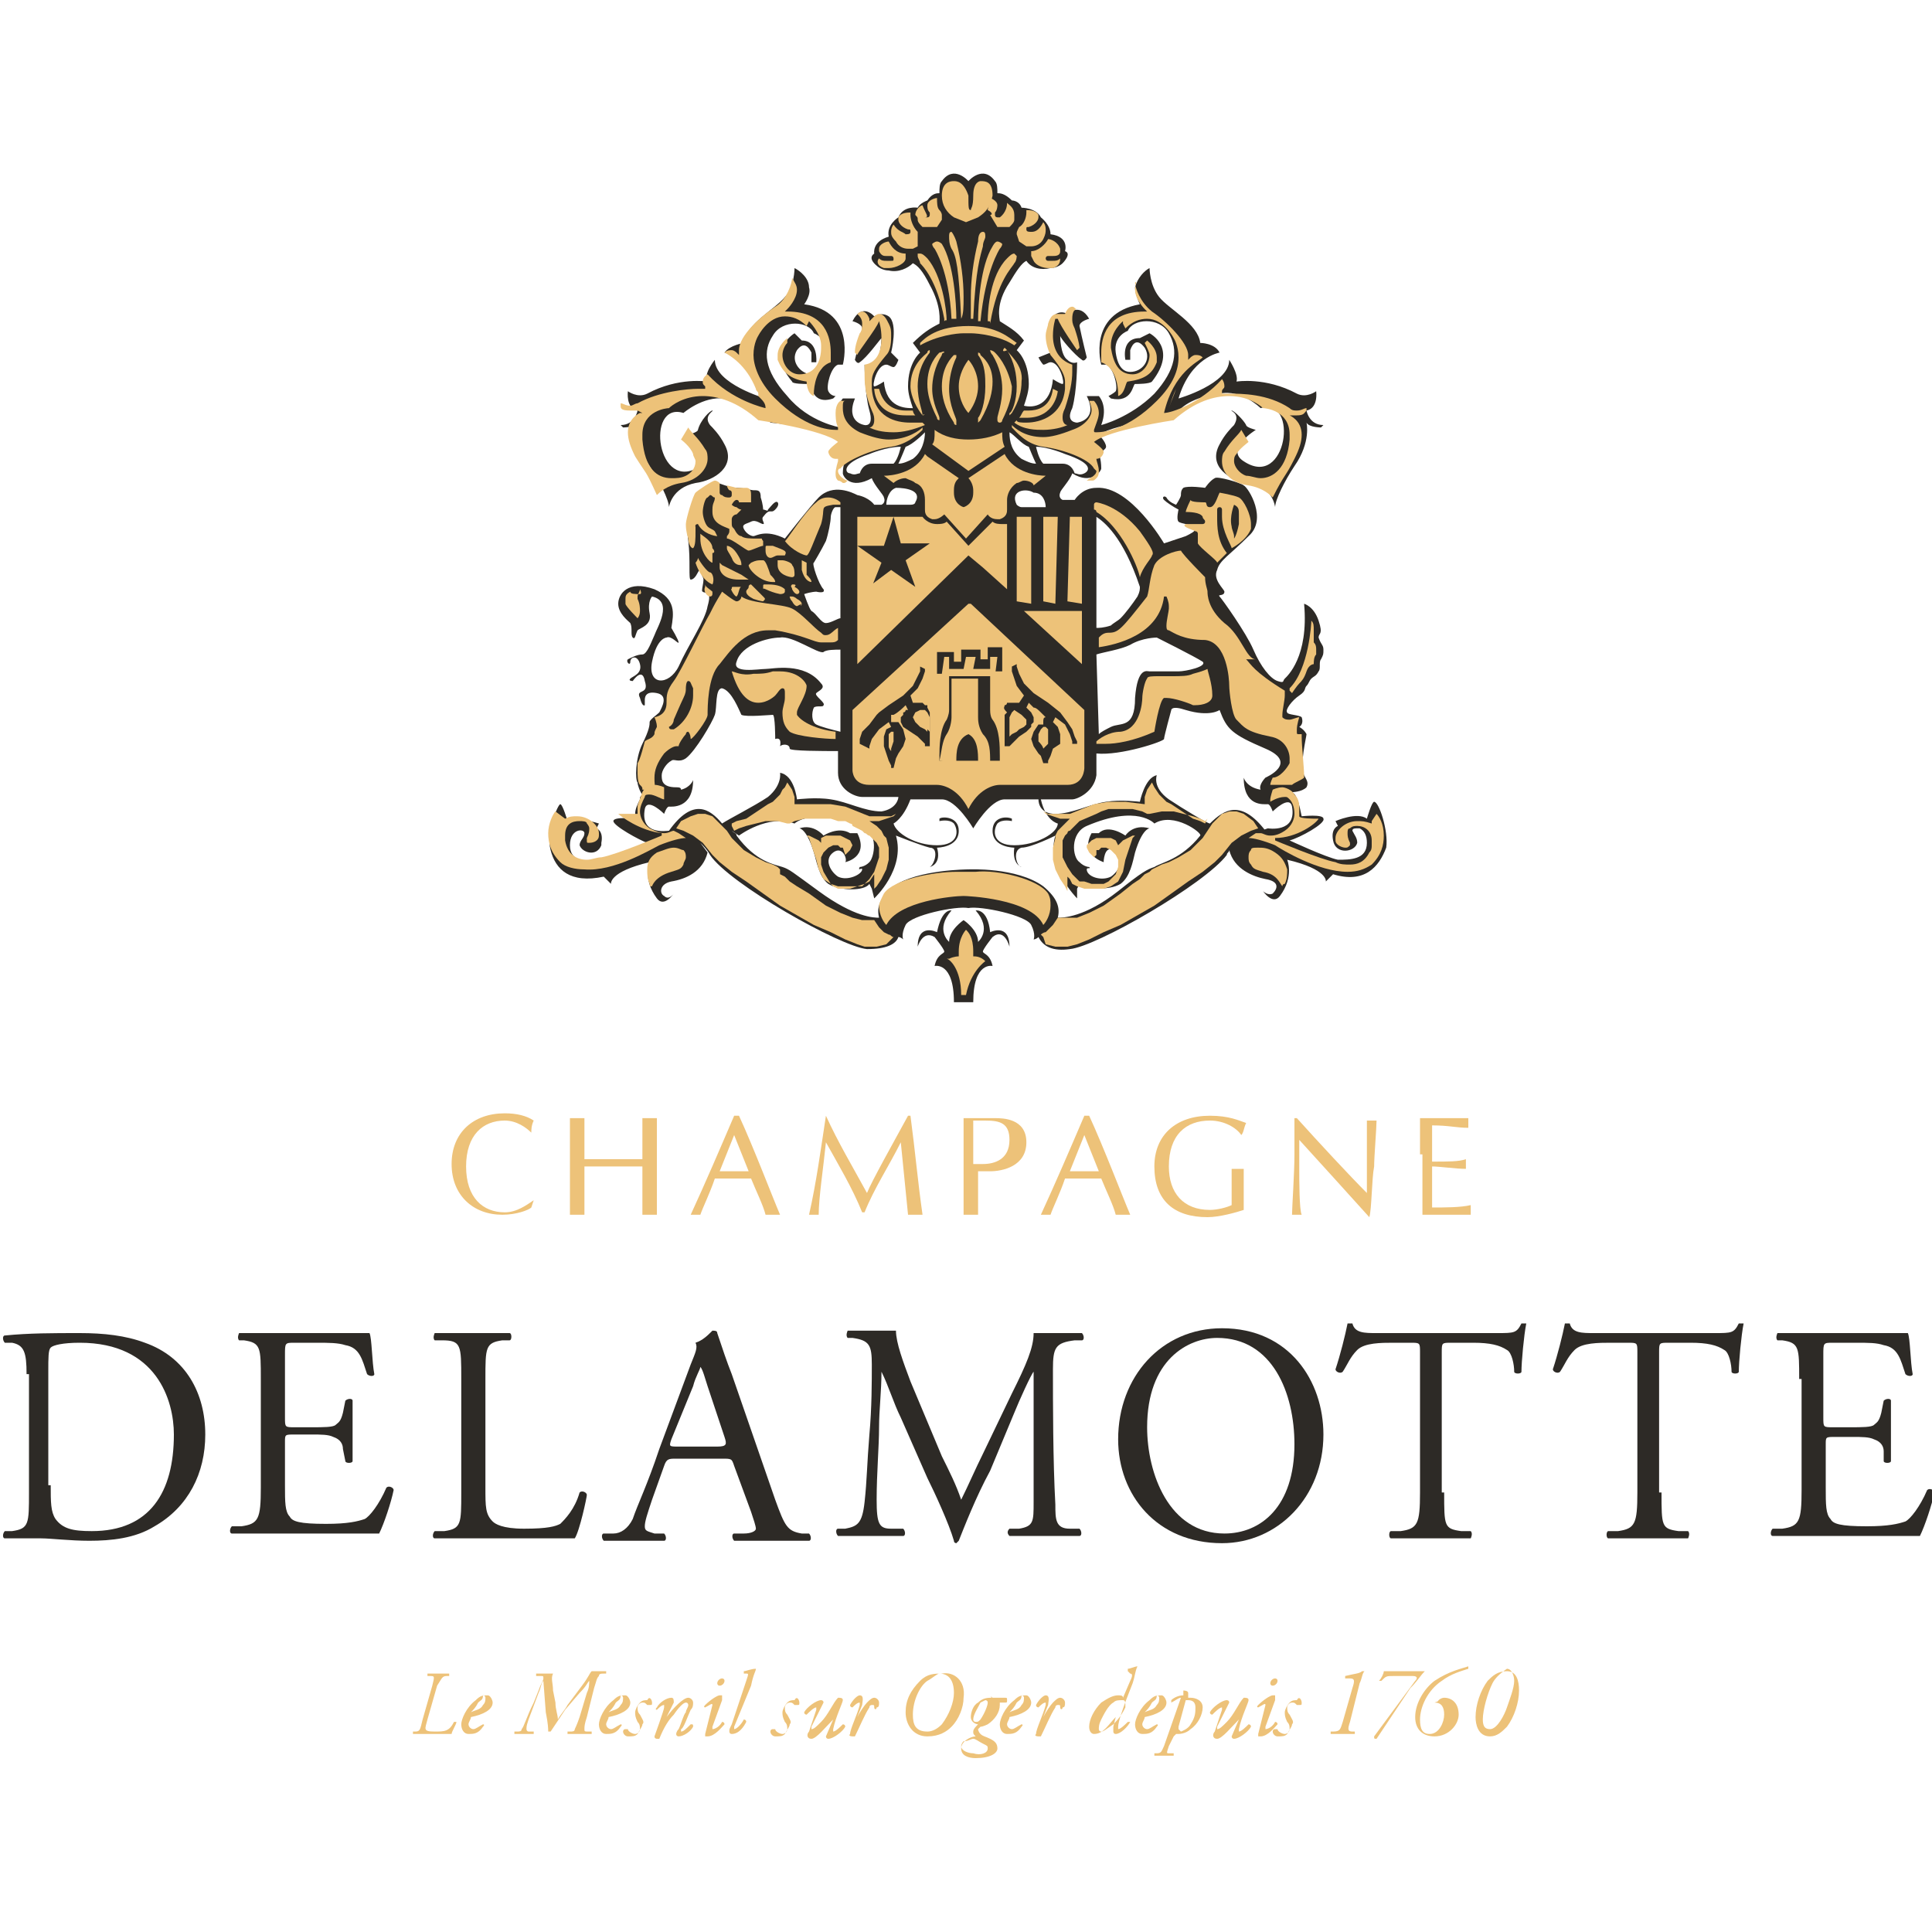 <?xml version="1.0" encoding="utf-8"?>
<!-- Generator: Adobe Illustrator 23.0.3, SVG Export Plug-In . SVG Version: 6.00 Build 0)  -->
<svg version="1.1" id="Layer_1" xmlns="http://www.w3.org/2000/svg" xmlns:xlink="http://www.w3.org/1999/xlink" x="0px" y="0px"
	 viewBox="0 0 80 80" style="enable-background:new 0 0 80 80;" xml:space="preserve">
<style type="text/css">
	.st0{fill:#2D2A26;}
	.st1{fill:#EDC279;}
</style>
<g>
	<g>
		<g>
			<path class="st0" d="M56.9,33.2c-0.1,0-0.3,0.7-0.3,0.7c-0.4-0.3-1.3,0.1-1.3,0.1l0.1,0.2c0,0-0.3,0.1-0.2,0.6
				c0.1,0.6,0.9,0.5,1,0.1c0-0.2-0.1-0.3-0.2-0.5c0-0.1,0.1-0.1,0.2-0.1c0,0,0.1,0,0.1,0c0.2,0.1,0.3,0.3,0.3,0.6
				c0,0.7-0.7,0.7-1.2,0.7c-0.5-0.1-2-0.8-2-0.8c0.4-0.1,1.5-0.7,1.4-0.9c0-0.2-0.9-0.1-0.9-0.1c-0.1-0.5-0.2-0.9-0.4-1c0,0,0,0,0,0
				v0c0,0,0,0,0,0c0,0,0.4,0,0.6-0.2c0.1-0.2,0-0.3-0.1-0.5c-0.2-0.4,0.1-1.6,0.1-1.7c-0.1-0.2-0.3-0.3-0.3-0.3s0.2-0.1,0.1-0.4
				c-0.1-0.1-0.6-0.1-0.6-0.2c-0.1-0.1,0.2-0.5,0.5-0.7c0.3-0.2,0.2-0.3,0.3-0.4c0.1-0.1,0.1-0.2,0.2-0.3c0.1-0.1,0.2-0.1,0.3-0.3
				c0.1-0.1,0-0.4,0.1-0.5c0.1-0.2,0.1-0.2,0.1-0.4c0-0.2-0.1-0.2-0.2-0.5c0-0.2,0.2-0.1,0-0.7c-0.2-0.6-0.6-0.7-0.6-0.7
				c0.2,2.2-0.7,3-0.8,3.1c-0.1,0.1,0,0.2-0.3,0.1c-0.3-0.1-0.7-0.6-1-1.3c-0.3-0.7-1.3-2.1-1.4-2.2c-0.1-0.1,0.2,0,0.2-0.2
				c0-0.1-0.5-0.5-0.3-0.9c0.1-0.4,0.5-0.6,1.3-1.4c0.8-0.7,0-2-0.2-2.1c-0.1-0.1-1.1-0.4-1.2-0.3c-0.2,0.1-0.4,0.4-0.4,0.4
				s-0.7-0.1-0.9,0c-0.1,0.1-0.1,0.2-0.1,0.3c0,0.1-0.2,0.4-0.2,0.4s-0.3-0.1-0.4-0.3c-0.1-0.1-0.2,0-0.1,0.1
				c0.1,0.1,0.4,0.3,0.6,0.4c0,0-0.1,0.4,0,0.5c0.1,0.1,0.6,0.1,0.7,0.3c0,0.1-0.2,0.2-0.4,0.3c-0.3,0.1-0.6,0.2-0.9,0.3
				c0,0-1.4-2.4-2.8-2.3c0,0,0,0,0,0c-0.6,0-0.9,0.5-0.9,0.5H44c-0.2-0.1-0.1-0.3-0.1-0.3c0-0.1,0.4-0.5,0.5-0.8
				c0.8,0.5,1.2-0.1,1.2-0.2c0-0.4-0.1-0.6-0.1-0.6c0.1-0.1,0.3-0.2,0.3-0.3c0-0.2-0.3-0.5-0.3-0.5c0.8-0.5,3.1-0.7,3.1-0.7
				c0.3-0.6,1.1-0.9,1.9-1c0.9-0.2,1.7,0.6,1.7,0.6c1.6-0.5,1.1,3.4-0.7,2.2c-0.8-0.5,0.5-1.3,0.5-1.3s-0.4-0.1-0.4-0.2
				C51.5,17.4,51.1,17,51,17c-0.1,0,0.4,0.1,0.1,0.6c-0.1,0.1-0.4,0.4-0.6,0.8c-0.5,0.9,0.4,1.5,1.2,1.6c1,0.1,1.1,1,1.1,1
				c0-0.3,0.4-1.1,0.8-1.7c0.7-1,0.5-1.8,0.5-1.8c0.1,0.2,0.6,0.2,0.6,0.2l0.1-0.1c-0.6,0-0.7-0.6-0.7-0.6c0.5-0.1,0.4-0.8,0.4-0.8
				s-0.4,0.3-0.8,0.1c-1.3-0.7-2.5-0.5-2.5-0.5c0.1-0.3-0.3-0.9-0.3-0.9c0,1-2.1,1.6-2.1,1.6c0.5-1.7,1.7-1.9,1.7-1.9
				c-0.2-0.4-0.8-0.4-0.8-0.4c-0.1-0.8-1.3-1.4-1.7-1.9c-0.4-0.5-0.4-1.2-0.4-1.2c-0.2,0.1-0.5,0.4-0.6,0.8c0,0.3,0.2,0.7,0.2,0.7
				c-2.2,0.4-1.6,2.5-1.6,2.5l0.2,0c0.3,0.1,0.5,0.9,0.4,1.1c-0.1,0.1-0.3,0.2-0.3,0.2l0.1,0.1c0.9,0.2,0.9-0.6,1-0.6
				c0.1,0,0.6,0,0.7-0.1c1.1-1.4-0.1-2-0.1-2L47.2,14c-0.8,0-0.6,0.9-0.6,0.9h0.2c0,0,0-0.2,0-0.4c0.1-0.3,0.3-0.5,0.6-0.1
				c0.3,0.5-0.1,1-0.6,1c-0.2,0-0.5-0.1-0.6-0.8c-0.1-0.7,0.5-0.9,0.5-0.9c0.2-0.5,1.3-0.6,1.7,0.1c0.4,0.7,0.3,1.5-0.6,2.5
				c-1,1-2.2,1.3-2.2,1.3c0.3-0.8-0.1-1.2-0.1-1.2h-0.5c0.5,1-0.4,1.1-0.4,1.1s-0.5,0-0.2-0.6c0.2-0.7,0.2-1.9,0.2-1.9
				s-0.2,0.1-0.4-0.1c-0.3-0.2-0.3-1-0.3-1c0,0.1,0.6,0.8,0.9,1c0.1,0.1,0.2-0.1,0.2-0.1s-0.2-0.8-0.3-1.3c0-0.2,0.4-0.3,0.4-0.3
				c-0.4-0.7-0.9-0.2-0.9-0.2s-0.3-0.2-0.6,0.1c-0.4,0.3-0.1,1.5-0.1,1.5L43,14.8c0,0,0.1,0.2,0.2,0.3c0.1,0,0.2-0.1,0.3-0.1
				c0.4,0,0.6,0.9,0.5,0.9c-0.1,0-0.4-0.2-0.4-0.2c-0.1,1.1-0.8,1.2-1.2,1.1c0.1-0.3,0.2-0.6,0.2-0.9c0-1-0.5-1.4-0.5-1.4l0.3-0.4
				c-0.3-0.4-0.7-0.6-1-0.8c0-0.1-0.2-0.7,0.4-1.6c0.3-0.5,0.5-0.8,0.7-0.9c0.2,0.3,0.6,0.4,1,0.3c0.2,0,0.4-0.1,0.5-0.2
				c0,0,0.4-0.4,0.1-0.5c0,0,0.2-0.6-0.6-0.7c0,0,0,0,0,0C43.5,9.3,43.1,9,43.1,9c-0.2-0.4-0.8-0.4-0.8-0.4
				c-0.1-0.3-0.4-0.3-0.4-0.3C41.6,8,41.4,8,41.3,8c0-0.2,0-0.4-0.1-0.5c-0.5-0.7-1.1,0-1.1,0s-0.6-0.7-1.1,0
				c-0.1,0.1-0.1,0.3-0.1,0.5c-0.1,0-0.3,0-0.5,0.3c0,0-0.3,0.1-0.4,0.3c0,0-0.6-0.1-0.8,0.4c0,0-0.5,0.3-0.4,0.8v0
				c-0.7,0.2-0.6,0.7-0.6,0.7c-0.3,0.2,0.1,0.5,0.1,0.5c0.1,0.1,0.3,0.2,0.5,0.2c0.4,0.1,0.8-0.1,1-0.3c0.2,0.1,0.4,0.3,0.7,0.9
				c0.5,0.9,0.4,1.5,0.4,1.6c-0.4,0.2-0.7,0.4-1.1,0.8l0.3,0.4c0,0-0.5,0.4-0.5,1.4c0,0.3,0.1,0.6,0.2,0.9c-0.3,0-1.1,0-1.2-1.1
				c0,0-0.3,0.2-0.4,0.2c-0.1,0,0.1-0.9,0.5-0.9c0.1,0,0.2,0.1,0.3,0.1c0.1,0,0.2-0.3,0.2-0.3l-0.3-0.3c0,0,0.3-1.2-0.1-1.5
				c-0.3-0.2-0.6,0-0.6,0s-0.5-0.6-0.9,0.2c0,0,0.4,0.1,0.4,0.3c-0.1,0.5-0.3,1.3-0.3,1.3s0.1,0.2,0.2,0.1c0.3-0.2,0.8-0.9,0.9-1
				c0,0,0,0.8-0.3,1c-0.2,0.2-0.4,0.1-0.4,0.1s0,1.2,0.2,1.9c0.2,0.7-0.2,0.6-0.2,0.6s-0.8-0.1-0.4-1.1h-0.5c0,0-0.4,0.4-0.1,1.2
				c0,0-1.3-0.2-2.2-1.3c-1-1.1-1-1.9-0.6-2.5c0.4-0.7,1.5-0.6,1.7-0.1c0,0,0.6,0.2,0.5,0.9c-0.1,0.7-0.4,0.8-0.6,0.8
				c-0.4,0-0.9-0.5-0.6-1c0.3-0.4,0.5-0.1,0.6,0.1c0,0.2,0,0.4,0,0.4h0.2c0,0,0.1-0.9-0.6-0.9l-0.3-0.3c0,0-1.2,0.7-0.1,2
				c0,0.1,0.5,0.1,0.7,0.1c0.1,0,0.1,0.9,1,0.6l0.1-0.1c0,0-0.2,0-0.3-0.2c-0.1-0.2,0.1-1,0.4-1.1l0.2,0c0,0,0.6-2.2-1.6-2.5
				c0,0,0.3-0.4,0.2-0.7c0-0.4-0.4-0.7-0.6-0.8c0,0,0,0.8-0.4,1.2c-0.4,0.5-1.6,1.1-1.7,1.9c0,0-0.6,0.1-0.8,0.4
				c0,0,1.2,0.2,1.7,1.9c0,0-2.1-0.6-2.1-1.6c0,0-0.5,0.6-0.3,0.9c0,0-1.2-0.2-2.5,0.5c-0.4,0.2-0.8-0.1-0.8-0.1s-0.1,0.7,0.4,0.8
				c0,0-0.1,0.6-0.7,0.6l0.1,0.1c0,0,0.5,0,0.6-0.2c0,0-0.2,0.7,0.5,1.8c0.4,0.6,0.8,1.4,0.8,1.7c0,0,0.1-0.8,1.1-1
				c0.8-0.1,1.7-0.7,1.2-1.6c-0.2-0.4-0.5-0.7-0.6-0.8c-0.3-0.4,0.2-0.6,0.1-0.6c-0.1,0-0.5,0.4-0.6,0.8c0,0.1-0.4,0.2-0.4,0.2
				s1.3,0.8,0.5,1.3c-1.8,1.2-2.3-2.7-0.7-2.2c0,0,0.8-0.7,1.7-0.6c0.8,0.1,1.6,0.4,1.9,1c0,0,2.3,0.2,3.1,0.7c0,0-0.3,0.3-0.3,0.5
				c0,0.2,0.2,0.3,0.3,0.3c0,0-0.1,0.3-0.1,0.6c0,0.1,0.3,0.7,1.2,0.2c0.1,0.3,0.5,0.7,0.5,0.8c0,0,0.1,0.2-0.1,0.3h-0.3
				c0,0-0.2-0.3-0.7-0.4c-0.2-0.1-1-0.5-1.6,0.1c-0.3,0.3-1.4,1.7-1.4,1.7c-0.8-0.4-1.2-0.1-1.3-0.1c-0.1,0-0.3-0.1-0.4-0.3
				c-0.1-0.2,0.1-0.2,0.3-0.3c0.2-0.1,0.4,0.1,0.5,0.1c0.1,0-0.1-0.2,0-0.3c0.3-0.4,0.3-0.1,0.5-0.3c0.2-0.2,0.1-0.3,0.1-0.3
				c-0.1-0.1-0.3,0.2-0.4,0.3c0,0.1-0.1,0-0.2,0c0,0,0-0.2-0.1-0.5c0-0.3-0.1-0.3-0.3-0.3c-0.1,0-0.4-0.1-0.7-0.1
				c-0.3,0-0.7-0.2-0.8-0.2c-0.1,0-0.7,0.3-0.7,0.3l0,0c-0.3,0.1-0.3,0.6-0.4,0.9c-0.1,0.4-0.2,0.4-0.1,1.2c0.1,0.8,0,1.6,0.1,1.6
				c0.1,0,0.2-0.1,0.3-0.3c0.1-0.2,0.1,0,0.2,0.2c0.1,0.1-0.1,0.6,0,0.6c0.1,0.1,0.4-0.1,0.2,0.6c-0.1,0.6-0.8,1.6-1.2,2.5
				c-0.4,0.8-1.3,0.8-1.1-0.2c0.2-1,0.6-1,0.6-1c0.2-0.1,0.5,0.3,0.5,0.2c0-0.1-0.3-0.6-0.3-0.6c0.1-0.6,0.2-1.2-0.7-1.6
				C26,24,25.6,24.6,25.6,25c0,0.4,0.4,0.7,0.5,0.8c0.1,0.2,0,0.5,0.1,0.6c0.1,0.1,0.1-0.1,0.2-0.3c0.1-0.1,0.6-0.2,0.5-0.7
				c-0.1-0.5,0.1-0.7,0.1-0.7c0.9,0.2,0.2,1.3,0.1,1.6c-0.1,0.2-0.3,0.8-0.5,0.8c-0.2,0-0.4,0.1-0.6,0.2c-0.1,0.1,0.1,0.3,0.1,0.1
				c0-0.2,0.3-0.3,0.4,0.1c0.1,0.4-0.3,0.5-0.4,0.6c-0.1,0.1,0.1,0.1,0.1,0.1s0.4-0.6,0.5,0c0.2,0.6-0.4,0.3-0.2,0.7
				c0.1,0.4,0.2,0.3,0.2,0.3s0-0.2,0-0.2c0-0.1,0-0.4,0.5-0.3c0.5,0.1,0.2,0.6,0.1,0.8c-0.1,0.1-0.4,0.3-0.4,0.4
				c0,0.1,0,0.3-0.3,0.9c-0.3,0.6-0.3,1.5-0.2,1.6c0,0.1,0.1,0.4,0.2,0.5c-0.1,0.1-0.1,0.1-0.1,0.2c-0.1,0.2-0.2,0.4-0.2,0.6
				c0,0.1,0,0.1,0,0.2c0,0-0.9-0.1-0.9,0.1c0,0.2,1.1,0.8,1.4,0.9c0,0-1.5,0.8-2,0.8c-0.5,0-1.2,0-1.2-0.7c0-0.7,0.6-0.7,0.6-0.5
				c0,0.2-0.2,0.3-0.2,0.5c0.1,0.3,0.7,0.5,0.9,0c0,0,0,0,0-0.1c0,0,0,0,0,0c0.1-0.5-0.2-0.6-0.2-0.6l0.1-0.2c0,0-0.9-0.3-1.3-0.1
				c0,0-0.2-0.7-0.3-0.7c-0.1,0-0.6,1.2-0.4,1.9c0.2,0.8,0.8,1.4,2.2,1.1l0.3,0.3c0,0-0.1-0.5,1.6-0.9c0,0-0.3,0.7,0.3,1.5
				c0.3,0.4,0.7-0.2,0.7-0.2s-0.2,0.3-0.4,0.1c-0.2-0.1-0.2-0.5,0.3-0.6c0.6-0.1,1.3-0.4,1.5-1.2L29,34.9c0.1,0.1,0.3,0.3,0.4,0.5
				c0.8,1.2,5.4,3.8,6.5,3.9c0.8,0,1.2-0.2,1.3-0.5c0.1,0,0.2,0.1,0.2,0.1s-0.1-0.2,0.1-0.6c0.2-0.4,2.1-0.8,2.6-0.7
				c0.5-0.1,2.4,0.3,2.6,0.7c0.2,0.4,0.1,0.6,0.1,0.6s0.1,0,0.2-0.1c0.2,0.4,0.6,0.6,1.3,0.5c1.1-0.1,5.6-2.7,6.5-3.9
				c0-0.1,0.1-0.1,0.1-0.2c0.2,0.8,1,1.1,1.5,1.2c0.6,0.1,0.5,0.4,0.3,0.6c-0.2,0.1-0.4-0.1-0.4-0.1s0.4,0.6,0.7,0.2
				c0.6-0.8,0.3-1.5,0.3-1.5c1.7,0.4,1.6,0.9,1.6,0.9l0.3-0.3c1.3,0.4,1.9-0.3,2.2-1.1C57.5,34.4,57.1,33.2,56.9,33.2z M54.6,34
				c0,0-0.1,0.1-0.3,0.3C54.5,34.1,54.6,34,54.6,34z M26,33.9C26,33.9,26,33.9,26,33.9C26.1,33.9,26.1,34,26,33.9
				C26.1,34,26,33.9,26,33.9z M45.4,21.4c0.3,0.2,1.1,0.8,1.8,2.9c0,0.1,0,0.2-0.1,0.4c-0.2,0.3-0.5,0.7-0.7,0.9
				c-0.1,0.1-0.3,0.2-0.4,0.3C45.7,26,45.5,26,45.4,26L45.4,21.4z M45.4,27.1c0.3-0.1,1-0.2,1.4-0.4c0.5-0.3,1.1-0.3,1.1-0.3
				s1.6,0.8,1.9,1c0.2,0.2-0.7,0.4-1,0.4c-0.2,0-1.1,0-1.2,0c-0.1,0-0.5-0.2-0.6,1.1c0,1.3-0.6,1-1,1.2c-0.2,0.1-0.4,0.2-0.5,0.3
				L45.4,27.1z M44.1,18.8c1.2,0.4,1,0.7,0.8,0.8c-0.2,0.1-0.3,0-0.4,0c-0.1-0.3-0.3-0.4-0.5-0.4c-0.1,0-0.5,0-0.8,0
				c-0.2-0.2-0.3-0.7-0.3-0.7C43.4,18.5,44.1,18.8,44.1,18.8z M43.3,21h-1c-0.1,0-0.2-0.1-0.2-0.1c-0.3-0.6,0.4-0.7,0.7-0.5
				C43.2,20.4,43.3,20.8,43.3,21z M42.6,18.5c0,0,0.2,0.5,0.3,0.7c-0.2,0-0.4-0.1-0.6-0.2c-0.4-0.3-0.5-0.7-0.5-1.1
				C42,18,42.3,18.4,42.6,18.5z M38.3,17.9c0,0.3-0.1,0.8-0.5,1.1c-0.2,0.1-0.4,0.2-0.6,0.2c0.1-0.2,0.3-0.7,0.3-0.7
				C37.8,18.4,38.2,18,38.3,17.9z M37.9,20.8c0,0,0,0.1-0.2,0.1h-1c0-0.2,0.1-0.6,0.4-0.7C37.5,20.2,38.2,20.3,37.9,20.8z
				 M36.1,19.2c-0.2,0-0.4,0.1-0.5,0.4c-0.1,0-0.2,0.1-0.4,0c-0.2,0-0.4-0.4,0.8-0.8c0,0,0.7-0.3,1.3-0.3c0,0-0.1,0.5-0.3,0.7
				C36.6,19.2,36.2,19.2,36.1,19.2z M33.8,24.5c0,0,0.4,0.1,0.3-0.1c-0.2-0.2-0.5-1.1-0.4-1.1c0,0,0.3-0.5,0.5-0.9
				c0.1-0.3,0.2-0.8,0.2-1c0-0.1,0.1-0.4,0.2-0.4c0.1,0,0.1,0,0.2,0v4.6c-0.1,0-0.4,0.2-0.6,0.2c-0.2,0-0.4-0.4-0.6-0.5
				c-0.1-0.1-0.3-0.7-0.3-0.7C33.6,24.5,33.8,24.5,33.8,24.5z M30.5,27.4c0.2-0.7,1.3-1,1.8-1c0.5-0.1,1.6,0.7,1.8,0.6
				c0.1-0.1,0.5-0.1,0.7-0.1l0,3.4c-0.4-0.1-0.8-0.2-1-0.3c-0.2-0.1-0.2-0.5-0.1-0.7c0.1-0.1,0.4,0,0.4-0.1c0.1-0.1-0.4-0.4-0.3-0.5
				c0.1-0.1,0.4-0.2,0.2-0.4c-0.7-0.9-2-0.6-2.3-0.6C31.4,27.7,30.3,27.9,30.5,27.4z M27.7,34.4L27.7,34.4c-0.1,0-1.2,0.2-1-0.9
				c0.1-0.5,0.8,0.2,0.8,0.2s0.1-0.3,0.2-0.3c0.1,0,1,0.1,1-1.1c0,0-0.1,0.3-0.5,0.4c0-0.1-0.1-0.1-0.2-0.1c-0.6,0-0.6-0.3-0.6-0.5
				c0-0.2,0.2-0.5,0.4-0.6c0.1-0.1,0.3,0.1,0.6-0.1c0.4-0.3,1.1-1.5,1.2-1.8c0.1-0.3,0-1.1,0.3-1.1c0.4,0.1,0.7,0.9,0.8,1.1
				c0.2,0.1,1.2,0,1.3,0c0.1,0,0.1,1,0.1,1c0.3-0.1,0.2,0.3,0.2,0.3c0.1-0.1,0.4-0.1,0.4,0.1c0,0.1,1.4,0.1,2,0.1V32
				c0,0.7,0.7,1,1,1c0.1,0,0.8,0,1.5,0c0,0.1-0.1,0.5-0.7,0.6c-0.7,0-1.4-0.4-2.1-0.5c-0.6-0.1-1.4,0-1.4,0s-0.1-1-0.7-1.1
				c0,0,0.1,0.5-0.5,1c-0.6,0.4-1.6,0.9-1.9,1.1C29.4,33.5,28.7,33,27.7,34.4z M49.7,34.6c-0.8,1-1.6,1.1-1.9,1.3
				c-0.3,0.1-0.5,0.2-1.5,1c-1.4,1.1-2.3,1.1-2.5,1.1c0.1-0.4,0-0.8-0.6-1.3c-1.1-0.8-3.1-0.7-3.1-0.7s-2.1,0-3.1,0.7
				c-0.6,0.5-0.7,0.9-0.6,1.3c-0.2,0-1,0-2.5-1.1c-1.1-0.8-1.2-0.9-1.5-1c-0.3-0.1-1.1-0.2-1.9-1.3c0-0.1-0.1-0.1-0.2-0.2l0.3,0.2
				c0,0,1.2-0.9,2.3-0.5c0,0,0.7-0.7,2.8,0.1c0.7,0.3,0.5,1.3,0.3,1.5c-0.2,0.2-0.4,0.2-0.4,0.2c-0.1,0.2,0.1,0,0.1,0.1
				c0,0.2-0.6,0.5-1,0.3c-0.3-0.2-0.6-0.7-0.2-1c0.4-0.3,0.6,0.3,0.5,0.4c0,0,1-0.2,0.5-1.2l-0.3,0c-0.5-0.3-1.1,0.1-1.1,0.1
				s-0.4-0.5-1-0.3c0,0,0.3,0,0.6,1c0.1,0.3,0.2,1,0.6,1.3c0.5,0.3,1.5,0.3,1.7,0l0.1,0.2l0.1,0.4c0,0,1.3-1.2,0.9-2.6
				c0,0,1,0.4,1.4,0.5c0.4,0,0.2,0.7,0,0.8c0,0,0.5-0.1,0.3-0.8c0,0,0.9,0,0.9-0.7c0-0.6-0.7-0.6-0.8-0.5l0,0.1c0,0,0.4-0.1,0.6,0.1
				c0.2,0.3,0.2,0.9-0.7,0.9c-0.9,0-1.7-0.5-1.8-0.9c0,0,0.4-0.2,0.7-1c0.5,0,1,0,1.3,0c0.6,0,1.3,1.2,1.3,1.2s0.7-1.2,1.3-1.2
				c0.3,0,0.9,0,1.5,0c0.2,0.9,0.7,1,0.7,1c0,0.4-0.9,0.9-1.8,0.9c-0.9,0-0.9-0.6-0.7-0.9c0.2-0.2,0.6-0.1,0.6-0.1l0-0.1
				c-0.2-0.1-0.8-0.1-0.8,0.5c0,0.7,0.9,0.7,0.9,0.7c-0.1,0.7,0.3,0.8,0.3,0.8c-0.2,0-0.4-0.7,0-0.8c0.4,0,1.4-0.5,1.4-0.5
				c-0.4,1.3,0.9,2.6,0.9,2.6l0-0.4l0.1-0.2c0.2,0.2,1.2,0.3,1.7,0c0.4-0.3,0.5-0.9,0.6-1.3c0.3-1,0.6-1,0.6-1c-0.7-0.2-1,0.3-1,0.3
				s-0.7-0.5-1.1-0.1l-0.3,0c-0.5,0.9,0.5,1.2,0.5,1.2c0-0.2,0.1-0.8,0.5-0.4c0.4,0.3,0.1,0.8-0.2,1c-0.4,0.2-1,0-1-0.3
				c0-0.1,0.2,0,0.1-0.1c0,0-0.2,0-0.4-0.2c-0.3-0.2-0.4-1.2,0.3-1.5c2.1-0.9,2.8-0.1,2.8-0.1C48.6,33.6,49.8,34.5,49.7,34.6
				l0.1-0.1C49.8,34.5,49.7,34.5,49.7,34.6z M52.2,34.4c0.1,0,0.2,0,0.2,0c-1-1.3-1.7-0.9-2.3-0.3c-0.1,0-1.1-0.6-1.7-1
				c-0.7-0.5-0.5-1-0.5-1c-0.5,0.1-0.7,1.1-0.7,1.1s-0.8-0.1-1.4,0c-0.7,0.1-1.4,0.5-2.1,0.5c-0.6,0-0.7-0.4-0.7-0.6
				c0.6,0,1.3,0,1.4,0c0.2,0,0.9-0.3,1-1v-0.9c1,0.1,2.8-0.5,2.8-0.6c0-0.1,0.3-1.2,0.3-1.2s0-0.2,0.6,0c1,0.3,1.4,0,1.4,0
				c0.3,0.8,0.5,1,1.9,1.6c1.4,0.6,0,1.2,0,1.2s-0.3,0.3-0.2,0.5c-0.6-0.1-0.7-0.5-0.7-0.5c0,1.2,0.8,1.1,1,1.1
				c0.1,0,0.2,0.3,0.2,0.3s0.7-0.7,0.8-0.2c0.2,1.1-1,0.9-1,0.9 M53.4,32.8C53.5,32.8,53.5,32.9,53.4,32.8
				C53.5,32.8,53.4,32.8,53.4,32.8C53.4,32.8,53.4,32.8,53.4,32.8z M56.8,34L56.8,34L56.8,34C56.8,34,56.9,34.1,56.8,34L56.8,34
				L56.8,34z"/>
			<path class="st0" d="M41,38.6c-0.1-1-0.6-0.9-0.6-0.9c0.7,0.8,0.1,1.3,0.1,1.3c0-0.5-0.6-0.9-0.6-0.9s-0.6,0.4-0.6,0.9
				c0,0-0.6-0.5,0.1-1.3c0,0-0.4-0.1-0.6,0.9c0,0-0.8-0.4-0.8,0.6c0,0,0.2-0.7,0.7-0.4c0,0,0.4,0.5,0.4,0.6c0,0.1-0.3,0.1-0.4,0.6
				c0,0,0.8-0.2,0.8,1.5H40h0.3c0-1.7,0.8-1.5,0.8-1.5c-0.1-0.5-0.4-0.5-0.4-0.6c0-0.1,0.4-0.6,0.4-0.6c0.5-0.4,0.7,0.4,0.7,0.4
				C41.8,38.2,41,38.6,41,38.6z"/>
		</g>
		<g>
			<path class="st1" d="M40.8,39.8c-0.2-0.2-0.4-0.2-0.5-0.2c0-0.1,0-0.1,0-0.2c0-0.6-0.2-0.8-0.3-0.9c0,0-0.3,0.3-0.3,0.9
				c0,0.1,0,0.1,0,0.2c0,0-0.2,0-0.4,0.1c0,0,0,0-0.1,0c0.1,0,0.6,0.4,0.6,1.5l0.1,0l0,0l0.1,0C40.2,40.2,40.8,39.8,40.8,39.8z"/>
			<path class="st1" d="M40.9,39.8C40.9,39.8,40.9,39.8,40.9,39.8C40.8,39.8,40.8,39.7,40.9,39.8C40.8,39.7,40.8,39.8,40.9,39.8z"/>
			<path class="st1" d="M43.2,31L43.2,31L43.2,31L43.2,31l0.2-0.2v0l0-0.2l0-0.2l0-0.2l-0.1-0.1l-0.1,0l-0.1,0.1l-0.1,0.2l0,0.3l0,0
				C43.2,30.9,43.2,31,43.2,31z"/>
			<path class="st1" d="M42,29.4l-0.1,0.1l-0.1,0.2l0,0.3l0,0.3l0,0.2l0,0c0,0,0,0,0,0l0.1-0.1l0.2-0.1l0.1-0.1l0.2-0.1l0.1-0.1
				l0-0.2c0,0,0,0,0,0l-0.2-0.2L42,29.4z"/>
			<polygon class="st1" points="39.3,27.2 39.1,27.2 39,27.9 39,28 40.2,28 41.2,28 41.3,27.2 41,27.2 41,27.7 40.3,27.7 40.4,27.2 
				40.4,27.2 40.2,27.2 40,27.2 39.9,27.7 39.3,27.7 			"/>
			<path class="st1" d="M36,32.5C36,32.5,36,32.5,36,32.5c0.1,0,1.2,0,2,0c0.4,0,0.7,0,0.8,0c0.3,0,0.9,0.2,1.3,1c0.4-0.8,1-1,1.3-1
				c0.1,0,0.4,0,0.8,0c0.8,0,1.9,0,1.9,0c0,0,0,0,0.1,0c0.7,0,0.7-0.7,0.7-0.7l0-2.4l-4.7-4.4L40.1,25l-4.8,4.4v2.5
				C35.3,31.9,35.3,32.5,36,32.5z M41.6,29.2L41.6,29.2c0.1,0,0.1-0.1,0.1-0.1l0.1,0l0.2,0l0.1,0c0,0,0.1,0,0.1,0l0,0l0.2-0.3
				l-0.3-0.4L42,28.1l-0.1-0.3l0-0.2l0.2-0.1l0,0l0,0.1l0.1,0.3l0.2,0.4l0.4,0.4l0.6,0.4l0.5,0.4l0.3,0.4l0.2,0.3l0.1,0.3l0.1,0.2
				l0,0.1l-0.2,0l0-0.1l-0.1-0.3l-0.2-0.4l-0.4-0.3l-0.1,0.2l0.1,0.1c0,0,0,0,0,0l0.1,0.1l0.1,0.3l0,0.2l0,0.2L43.6,31l-0.1,0.3
				l-0.1,0.2l0,0.1l0,0c0,0,0,0,0,0l0,0l-0.2,0l-0.1-0.3L43,31.2l-0.2-0.3l-0.1-0.3l0.1-0.3l0.2-0.3l0.1,0c0,0,0.1,0,0.1,0l0,0
				l0-0.1c0-0.1,0-0.2,0.1-0.2l0,0l-0.1-0.1l-0.1-0.1c-0.1-0.1-0.2-0.2-0.3-0.2l-0.2-0.2l-0.1,0.2l0.2,0.2l0.1,0.2l0,0.2L42.7,30
				c0,0,0,0.1,0,0.1l0,0l-0.1,0.1c0,0,0,0,0,0l-0.1,0.1l-0.3,0.2l-0.2,0.2l-0.1,0.1l-0.1,0.1l-0.1,0l0,0c0,0,0,0,0,0c0,0,0,0-0.1,0
				l0,0l0,0c0,0,0,0,0,0c0,0,0,0,0,0l0,0l0-0.2l0-0.3l0-0.2l0-0.3l0-0.3l0.1-0.1C41.5,29.3,41.6,29.3,41.6,29.2L41.6,29.2z M38.8,27
				l0.7,0l0,0.4l0.3,0l0-0.5h0.4l0.4,0l0,0.4l0.3,0l0-0.5l0.6,0v0v0v1v0v0l-0.5,0v1.6c0,0.3,0.1,0.4,0.1,0.4
				c0.3,0.4,0.3,1.1,0.3,1.5c0,0.1,0,0.2,0,0.2h-1.2l-1.3,0c0,0,0-0.1,0-0.2c0-0.3,0-1.1,0.3-1.5c0,0,0.1-0.2,0.1-0.4l0-1.5v0
				l-0.5,0L38.8,27z M35.6,30.8l0-0.2l0.1-0.3L36,30l0.3-0.4l0.1-0.1c0,0,0,0,0,0l0.4-0.3l0.6-0.4l0.4-0.4l0.2-0.4l0.1-0.2l0-0.2
				l0,0l0.2,0.1l0,0.1l-0.1,0.3l-0.2,0.4l-0.3,0.3l0.1,0.3l0.2,0l0.2,0l0.1,0.1c0,0,0,0,0,0l0.1,0l0,0.1c0,0,0,0,0,0l0.1,0.2l0,0.3
				l0,0.3l0,0.2l0,0.3l0,0.2l0,0c0,0,0,0,0,0c0,0,0,0,0,0.1l0,0l-0.1,0l-0.1,0l0-0.1l-0.1-0.1l-0.2-0.2l-0.3-0.2l-0.3-0.2l0,0
				c0,0,0,0,0,0l-0.1-0.2l0-0.2l0.1-0.1c0,0,0,0,0,0l0-0.1l0,0c0,0,0.1,0,0.1-0.1l0.1,0l-0.1-0.2l0,0c-0.1,0.1-0.3,0.3-0.5,0.4
				L37,29.6l-0.1,0l0,0.1c0,0,0,0.1,0,0.1l0,0.1l0.1,0c0,0,0.1,0,0.1,0l0.1,0l0.2,0.3l0.1,0.4l-0.1,0.3l-0.2,0.3l-0.1,0.2v0L37,31.8
				l-0.1,0l0-0.1l-0.1-0.2l-0.1-0.3l-0.1-0.3l0-0.2l0-0.2l0.1-0.3l0.2-0.1l-0.1-0.2l-0.4,0.3l-0.3,0.4l-0.1,0.3l0,0.1l0,0h0l0,0
				L35.6,30.8L35.6,30.8L35.6,30.8L35.6,30.8L35.6,30.8z"/>
			<path class="st1" d="M43.2,33.6C43.2,33.6,43.2,33.7,43.2,33.6L43.2,33.6L43.2,33.6z"/>
			<polygon class="st1" points="42.1,22.2 42.1,21.4 42.1,21.4 			"/>
			<path class="st1" d="M49.9,34.1L49.7,34l-0.3-0.1l-0.3-0.2l-0.3-0.2l-0.3-0.2l-0.2-0.1L48,32.9l-0.2-0.3l-0.1-0.2l-0.2,0.3
				L47.4,33l0,0.2l0,0.1l-0.8-0.1l-0.7,0l-0.6,0.1l-0.5,0.2l-0.5,0.2l-0.2,0c0,0-0.1,0-0.1,0l-0.2,0l-0.4,0l-0.2-0.1l0.1,0.1
				c0,0,0,0,0,0l0.3,0.1l0.3,0.1l0.2,0h0.2l-0.1,0.1L44,34.2l-0.2,0.2l-0.1,0.2l0,0.1l-0.1,0.4l0,0.4c0,0,0,0.1,0,0.1l0.1,0.4
				l0.2,0.4l0.2,0.3l0.1,0.2c0-0.1,0-0.1,0-0.2l0,0l0-0.2v-0.2l0.1,0.1l0.1,0.2l0.2,0.1l0.3,0.1l0.4,0l0.4,0l0.3-0.1l0.3-0.2
				l0.2-0.4l0.1-0.5l0.2-0.6l0.1-0.3l0.1-0.1l-0.1,0l-0.2,0.1l-0.2,0.1l-0.1,0.1L46.3,35l0,0l0,0l0,0l0,0l-0.1-0.2L46,34.7l-0.2,0
				l-0.1,0l-0.1,0l-0.2,0l-0.2,0.1l-0.2,0.2L45,35.1l0.1,0.2l0.1,0.1l0.1,0.1l0,0v0l0,0l0.1-0.1c0,0,0,0,0-0.1l0-0.1l0.1,0
				c0,0,0,0,0,0l0.1-0.1h0.1c0,0,0,0,0,0c0,0,0,0,0,0l0.1,0l0.2,0.1l0.2,0.2l0.1,0.2l0,0.3l-0.1,0.3L46,36.4l-0.1,0.1c0,0,0,0,0,0
				l-0.2,0.1l-0.2,0c0,0,0,0,0,0c0,0,0,0-0.1,0l-0.2,0l-0.3-0.1c0,0,0,0-0.1,0l-0.1,0l-0.1-0.1c0,0-0.1-0.1-0.1-0.1l-0.1-0.1
				l-0.2-0.3L44,35.5L44,35.2V35l0-0.2l0.1-0.2l0.1-0.1c0,0,0-0.1,0.1-0.1l0.1-0.1l0.1-0.1c0,0,0.1-0.1,0.1-0.1l0.1-0.1l0.7-0.3
				l0.2-0.1c0,0,0,0,0,0l0.3-0.1l0.5,0l0.5,0l0.4,0.1l0.2,0.1l0.1,0l0.5-0.1l0.5,0l0.4,0.1l0.4,0.1l0.3,0.1l0.2,0.1l0.1-0.1
				L49.9,34.1z"/>
			<polygon class="st1" points="42.4,25.3 43.6,26.4 44.8,27.5 44.8,25.3 			"/>
			<polygon class="st1" points="42.7,25 42.7,25 42.7,24.9 			"/>
			<path class="st1" d="M43.2,33.6C43.2,33.6,43.2,33.6,43.2,33.6L43.2,33.6L43.2,33.6z"/>
			<polygon class="st1" points="40.5,31.6 40.5,31.6 40.5,31.6 			"/>
			<polygon class="st1" points="40.5,27.1 40.5,27.1 40.5,27.1 			"/>
			<polygon class="st1" points="41.3,28 41.3,28 41.3,28 			"/>
			<path class="st1" d="M39.6,31.6L39.6,31.6c0,0,0-0.1,0-0.1c0-0.3,0-0.9,0.5-1.1c0.4,0.2,0.4,0.8,0.4,1.1c0,0,0,0.1,0,0.1l0.5,0
				c0-0.5,0-0.9-0.3-1.2l0,0l0,0c-0.2-0.3-0.2-0.6-0.2-0.7l0-1.6h-0.5l-0.6,0v1.6c0,0,0,0.4-0.2,0.7c-0.2,0.3-0.2,0.7-0.3,1.1
				c0,0,0,0,0,0L39.6,31.6z"/>
			<path class="st1" d="M36.8,30.5l0,0.2c0,0,0,0,0,0l0,0.2l0,0c0,0.1,0.1,0.2,0.1,0.2l0,0l0,0l0-0.1l0.1-0.3l0-0.3l0-0.2L37,30.3
				l-0.1,0l-0.1,0.1L36.8,30.5z"/>
			<path class="st1" d="M38.5,30.3l0-0.3l0-0.3l-0.1-0.2l-0.1-0.1l-0.2,0l-0.2,0.1l-0.1,0.2l0.1,0.2l0.1,0.1l0.1,0.1l0.2,0.1l0,0
				c0,0,0.1,0.1,0.1,0.1l0-0.1L38.5,30.3z"/>
			<polygon class="st1" points="42.1,24.9 42.7,25 42.7,21.4 42.1,21.4 			"/>
			<polygon class="st1" points="39.3,27.6 39.3,27.6 39.3,27.6 			"/>
			<path class="st1" d="M43.2,38.3c0.1-0.1,0.3-0.4,0.3-0.8c0-0.2,0-0.3-0.1-0.5c-0.4-0.6-2.1-1-3-0.9c-0.1,0-0.2,0-0.4,0l0,0
				c-0.1,0-0.2,0-0.4,0c-0.9,0-2.6,0.3-3,0.9c-0.1,0.2-0.2,0.4-0.2,0.5c0,0.4,0.2,0.7,0.3,0.8c0.5-1,2.8-1.2,3.2-1.2l0,0
				C40,37.1,42.7,37.2,43.2,38.3z"/>
			<path class="st1" d="M54.2,25.8C54.2,25.7,54.2,25.7,54.2,25.8C54.2,25.7,54.2,25.7,54.2,25.8C54.2,25.7,54.2,25.7,54.2,25.8z"/>
			<path class="st1" d="M32.8,23.9C32.8,23.9,32.9,23.9,32.8,23.9c0,0,0.1,0,0.1-0.1c0-0.1,0-0.3-0.1-0.4c0-0.1-0.3-0.2-0.4-0.2
				c-0.1,0-0.2,0-0.2,0c0,0.1,0,0.1,0,0.2C32.2,23.8,32.7,23.9,32.8,23.9z"/>
			<path class="st1" d="M46.4,16.4C46.4,16.4,46.4,16.4,46.4,16.4C46.4,16.4,46.4,16.4,46.4,16.4z"/>
			<path class="st1" d="M27.3,35c0.5-0.2,0.9-0.3,1.1-0.3l-0.3-0.2l-0.2-0.1c-0.1,0-0.2,0.1-0.4,0.1c-0.2,0-0.4-0.1-0.6-0.2
				c-0.3-0.2-0.4-0.5-0.4-0.7c0-0.2,0.1-0.4,0.2-0.6c0-0.1,0.1-0.1,0.2-0.1c0.2,0,0.5,0.2,0.6,0.2c0,0,0,0,0-0.1c0-0.1,0-0.4,0-0.4
				c0,0-0.2-0.1-0.4-0.1c-0.2,0-0.4,0.1-0.5,0.3c-0.1,0.3-0.2,0.5-0.2,0.6c0,0.2,0,0.3,0,0.3c0,0-0.6,0-0.8,0
				c0.1,0.1,0.9,0.7,1.8,0.8l0,0.1c0,0-1.9,0.8-2.5,0.9c-0.2,0-0.4,0.1-0.6,0.1c-0.4,0-0.8-0.2-0.9-0.8c0-0.1,0-0.1,0-0.2
				c0-0.5,0.3-0.6,0.6-0.6c0.1,0,0.3,0,0.3,0.1c0,0,0.1,0.1,0.1,0.2c0,0.1,0,0.2-0.1,0.4c0,0,0,0.1,0,0.1c0,0.1,0,0.1,0.1,0.1
				c0.2,0,0.4-0.1,0.4-0.3c0,0,0,0,0-0.1c0-0.3-0.4-0.7-0.9-0.7c-0.2,0-0.3,0-0.5,0.1L23,33.6c-0.1,0.1-0.3,0.5-0.3,0.9
				c0,0.4,0.1,0.8,0.5,1.2c0.2,0.2,0.6,0.3,1,0.3C25.4,36.1,26.9,35.2,27.3,35z"/>
			<path class="st1" d="M37,9.3c0,0-0.1,0.1-0.1,0.3c0,0.1,0,0.2,0.2,0.4c0.1,0.2,0.3,0.3,0.5,0.3c0.1,0,0.2,0,0.2,0l0.2-0.1
				C38,10,38,9.8,38,9.7c0,0,0-0.1,0-0.1c-0.2-0.2-0.3-0.5-0.3-0.7c0,0,0,0,0-0.1c0,0,0,0,0,0c0,0,0,0,0,0c-0.1,0-0.4,0-0.5,0.2
				c0,0,0,0,0,0.1c0,0.1,0.1,0.3,0.4,0.4c0.1,0,0.1,0,0.1,0.1c0,0.1-0.1,0.1-0.2,0.1c0,0,0,0,0,0C37.4,9.6,37.2,9.6,37,9.3z"/>
			<path class="st1" d="M27.1,30.4c-0.1,0.2-0.3,0.2-0.4,0.3c0,0-0.2,0.8-0.3,0.9c0,0.1,0,0.1,0,0.3c0,0.2,0,0.5,0.1,0.6
				c0.1,0.1,0.1,0.1,0.1,0.2c0.1,0,0.2,0,0.3,0c0.1,0,0.2,0,0.3,0c-0.1-0.1-0.1-0.3-0.1-0.5c0-0.3,0.1-0.6,0.4-1
				c0.2-0.2,0.4-0.3,0.5-0.3c0.1,0,0.1,0,0.1,0c0-0.1,0.2-0.4,0.3-0.5c0,0,0-0.1,0.1-0.1c0.1,0.1,0.1,0.3,0.1,0.3
				c0.1,0,0.7-0.8,0.7-1c0-0.3,0-1.6,0.5-2.1c0.4-0.5,1-1.4,2-1.4c0.1,0,0.2,0,0.3,0c1.2,0.2,1.6,0.5,1.9,0.5c0.1,0,0.3,0,0.4,0
				c0.1,0,0.2,0,0.3-0.1l0-0.5c0,0,0,0,0,0c-0.2,0.1-0.3,0.3-0.5,0.3c-0.1,0-0.1,0-0.2-0.1c-0.3-0.2-0.8-0.8-1.2-1
				c-0.4-0.2-1.7-0.2-2.1-0.5c0,0.1-0.1,0.2-0.2,0.2c0,0,0,0,0,0c-0.1,0-0.6-0.4-0.6-0.4c-0.3,0.5-0.3,0.5-0.5,0.9
				c-0.3,0.5-1.2,2.4-1.5,2.8c-0.3,0.4-0.3,0.6-0.3,0.9c0,0.1,0,0.5-0.5,0.6c0,0,0,0,0,0c0,0,0.1,0.2,0.1,0.4
				C27.1,30.3,27.1,30.3,27.1,30.4z M27.9,29.8c0,0,0.3-0.7,0.4-0.9c0.1-0.2,0.1-0.3,0.1-0.4c0,0,0,0,0,0h0v0c0,0,0,0,0,0l0,0l0,0
				c0,0,0-0.3,0.1-0.3c0.1,0,0.1,0.1,0.2,0.3c0,0.1,0,0.2,0,0.3c0,0.5-0.3,1.1-0.8,1.4c0,0-0.1,0-0.1,0c-0.1,0-0.1-0.1-0.1-0.1
				C27.9,30,27.9,29.8,27.9,29.8z"/>
			<path class="st1" d="M36.6,11.1c0.1,0,0.1,0,0.2,0c0.3,0,0.7-0.2,0.7-0.4c0-0.1,0-0.1,0-0.2c-0.4,0-0.6-0.3-0.7-0.5
				c-0.1,0-0.4,0.1-0.4,0.3c0,0,0,0.1,0,0.1c0.1,0.2,0.2,0.2,0.3,0.2c0,0,0.1,0,0.1,0c0,0,0,0,0.1,0c0.1,0,0.1,0.1,0.1,0.1
				c0,0.1,0,0.1-0.1,0.1c0,0-0.1,0-0.2,0c-0.1,0-0.2,0-0.3-0.1C36.3,10.8,36.3,11,36.6,11.1L36.6,11.1z"/>
			<path class="st1" d="M52.8,35.3c-0.3-0.2-0.5-0.2-0.7-0.2c-0.2,0-0.3,0-0.3,0.1c-0.1,0.1-0.1,0.2-0.1,0.3c0,0.1,0,0.2,0.1,0.3
				c0.1,0.2,0.2,0.2,0.5,0.3c0.6,0.1,0.7,0.5,0.8,0.6c0,0,0,0,0,0c0,0,0-0.1,0.1-0.1c0.1-0.2,0.1-0.4,0.1-0.6
				C53.2,35.7,53.1,35.5,52.8,35.3z"/>
			<path class="st1" d="M27.9,35.1c-0.2,0-0.4,0.1-0.7,0.2c-0.3,0.2-0.4,0.4-0.4,0.7c0,0.2,0,0.4,0.1,0.6c0,0.1,0,0.1,0.1,0.1
				c0,0,0,0,0,0c0,0,0.1-0.4,0.8-0.6c0.3-0.1,0.4-0.1,0.5-0.3c0-0.1,0.1-0.2,0.1-0.3c0-0.1,0-0.2-0.1-0.3
				C28.2,35.2,28.1,35.1,27.9,35.1z"/>
			<path class="st1" d="M44.4,17.8c-0.5,0.2-0.9,0.3-1.2,0.3c-0.8,0-1.2-0.4-1.3-0.5c0,0,0,0,0,0c0,0,0,0,0,0.1
				c0.2,0.2,0.6,0.7,1.3,0.8c0.8,0.1,1.9,0.5,2.1,0.9c0,0,0.1,0.1,0.1,0.1c0,0.2-0.3,0.3-0.4,0.4c0,0,0,0,0,0c0,0,0.1,0,0.2,0
				c0.1,0,0.1,0,0.2-0.1c0.1-0.1,0.1-0.2,0.1-0.3c0-0.2-0.1-0.4-0.1-0.5c0,0,0,0,0,0h0c0,0,0,0,0,0c0.2,0,0.3-0.2,0.3-0.3v0
				c0,0,0,0,0,0c0-0.1-0.4-0.4-0.4-0.4l0,0l0,0c0.6-0.5,3.3-0.9,3.3-0.9c0.9-0.8,1.7-1,2.3-1c0.9,0,1.4,0.5,1.4,0.5
				c0.1,0,1.1,0.1,1.1,1.1c0,0.1,0,0.1,0,0.2c-0.1,1.2-0.7,1.6-1.2,1.6c-0.2,0-0.4-0.1-0.6-0.1c-0.3-0.1-0.5-0.4-0.5-0.6
				c0-0.1,0-0.2,0.1-0.3c0.1-0.2,0.5-0.5,0.5-0.5l-0.3-0.5c-0.1,0.2-0.4,0.4-0.7,0.9c-0.1,0.1-0.1,0.3-0.1,0.4c0,0.5,0.4,0.9,1.1,1
				c0.6,0.1,0.9,0.4,1,0.5c0.5-1,0.5-0.8,0.9-1.6c0.2-0.4,0.3-0.7,0.3-1c0-0.6-0.5-0.8-0.5-0.8l-0.1,0l0.1,0l0.1,0
				c0.1,0,0.2,0,0.2,0c0.3,0,0.3-0.1,0.4-0.2c0,0,0-0.1,0-0.1c-0.1,0-0.2,0.1-0.4,0.1c-0.1,0-0.2,0-0.3-0.1c-0.9-0.6-2-0.6-2.5-0.6
				c-0.1,0-0.2,0-0.2,0l-0.1,0l0-0.1c0-0.1,0.1-0.1,0.1-0.2c0-0.2-0.1-0.3-0.1-0.3c-0.9,1-2.1,1.4-2.4,1.4c0,0,0,0,0,0c0,0,0,0,0,0
				c0,0,0,0,0,0c0.4-1.7,1.4-2.1,1.6-2.3c-0.1-0.1-0.2-0.1-0.3-0.1c-0.1,0-0.2,0.1-0.2,0.1l-0.1,0.1l0-0.1c0,0,0,0,0-0.1
				c0-0.5-0.9-1.4-1.5-1.8c-0.5-0.4-0.7-1-0.7-1.2C47.1,11.6,47,11.8,47,12c0,0.4,0.4,0.8,0.4,0.8l0.1,0.1h-0.1
				c-1.6,0-1.8,1.1-1.8,1.7c0,0.2,0,0.4,0,0.4c0.6,0.2,0.7,1,0.7,1.3c0,0.1,0,0.1,0,0.1c0.3-0.1,0.3-0.6,0.4-0.6
				c0.7-0.1,1-0.3,1.2-0.8c0-0.1,0-0.2,0-0.2c0-0.4-0.4-0.7-0.4-0.7l-0.1,0.1c0.1,0.2,0.2,0.4,0.2,0.5c0,0.4-0.3,0.8-0.7,0.8
				c0,0,0,0,0,0c-0.6,0-0.8-0.5-0.9-1.1c0,0,0-0.1,0-0.1c0-0.6,0.5-1,0.5-1l0,0l0,0.1l0.1,0.2c0.3-0.3,0.6-0.4,0.9-0.4
				c0.7,0,1.1,0.8,1.1,0.8c0,0,0.2,0.3,0.2,0.8c0,0.5-0.2,1.1-0.9,1.8c-1.2,1.2-2.2,1.3-2.5,1.3c-0.1,0-0.1,0-0.1-0.1
				c0.1-0.3,0.2-0.5,0.2-0.7c0-0.3-0.2-0.5-0.2-0.5l-0.1,0h-0.1c0,0,0.1,0.2,0.1,0.4C45.2,17.2,45,17.6,44.4,17.8z"/>
			<path class="st1" d="M39.5,7.5c-0.1,0-0.5,0-0.5,0.6c0,0,0,0,0,0c0,0.4,0.2,0.7,0.5,0.9l0.5,0.2L40.5,9c0.3-0.2,0.5-0.4,0.6-0.9
				c0,0,0,0,0,0c0-0.6-0.3-0.6-0.5-0.6c0,0,0,0,0,0h0c0,0-0.3,0-0.3,0.6c0,0.5-0.1,0.5-0.1,0.6c0,0,0,0,0,0c0,0,0,0,0,0
				c-0.1,0-0.1-0.1-0.1-0.6C39.9,7.5,39.6,7.5,39.5,7.5L39.5,7.5L39.5,7.5L39.5,7.5L39.5,7.5L39.5,7.5C39.5,7.5,39.5,7.5,39.5,7.5z"
				/>
			<path class="st1" d="M31.7,16.9c0,0-1.4-0.3-2.4-1.4c0,0-0.2,0.1-0.2,0.3c0,0.1,0,0.1,0.1,0.2l0,0.1l-0.1,0c0,0-0.1,0-0.2,0
				c-0.4,0-1.6,0.1-2.5,0.6c-0.1,0-0.2,0.1-0.3,0.1c-0.2,0-0.3-0.1-0.4-0.1c0,0,0,0,0,0.1c0,0.1,0,0.2,0.4,0.2c0.1,0,0.1,0,0.3,0
				l0.2,0.1l-0.1,0c0,0-0.5,0.2-0.5,0.8c0,0.3,0.1,0.6,0.3,1c0.5,0.8,0.4,0.5,0.9,1.6c0.1-0.1,0.4-0.4,1-0.5c0.7-0.1,1.1-0.6,1.1-1
				c0-0.1,0-0.3-0.1-0.4c-0.3-0.5-0.6-0.7-0.7-0.9l-0.3,0.5c0,0,0.4,0.3,0.5,0.6c0,0.1,0.1,0.2,0.1,0.3c0,0.3-0.2,0.5-0.4,0.6
				c-0.2,0.1-0.4,0.1-0.6,0.1c-0.6,0-1.1-0.4-1.2-1.6c0-0.1,0-0.1,0-0.2c0-1,1-1.1,1.1-1.1c0.1-0.1,0.6-0.5,1.4-0.5
				c0.6,0,1.4,0.2,2.3,1c0,0,2.7,0.4,3.3,0.9l0,0l0,0c0,0-0.4,0.3-0.4,0.4c0,0.1,0.1,0.3,0.3,0.3h0.1l0,0.1c0,0-0.1,0.3-0.1,0.5
				c0,0.1,0,0.2,0.1,0.3c0.1,0,0.2,0.1,0.2,0.1c0.1,0,0.1,0,0.2-0.1c-0.1,0-0.4-0.2-0.4-0.4c0,0,0-0.1,0.1-0.1
				c0.2-0.3,1.3-0.8,2.1-0.9c0.7-0.1,1.2-0.6,1.3-0.7c0,0,0-0.1,0-0.1c-0.1,0.1-0.6,0.5-1.4,0.5c-0.3,0-0.7-0.1-1.2-0.3
				c-0.6-0.3-0.7-0.7-0.7-1c0-0.2,0-0.3,0.1-0.3l-0.2,0c0,0-0.2,0.1-0.2,0.5c0,0.1,0,0.4,0.1,0.6c0,0,0,0,0,0.1c0,0,0,0,0,0
				c0,0,0,0,0,0c0,0,0,0-0.1,0c-0.3,0-1.3-0.1-2.5-1.3c-0.7-0.7-0.9-1.4-0.9-1.8c0-0.5,0.2-0.8,0.2-0.8c0,0,0.4-0.8,1.1-0.8
				c0.3,0,0.6,0.1,0.9,0.4l0.1-0.2l0,0c0,0,0.5,0.5,0.5,1c0,0,0,0,0,0.1c0,0.5-0.2,1.1-0.9,1.1c0,0,0,0,0,0c-0.4,0-0.7-0.4-0.7-0.8
				c0-0.2,0.1-0.4,0.2-0.5L32.6,14c0,0-0.4,0.3-0.4,0.7c0,0.1,0,0.1,0,0.2c0.2,0.5,0.5,0.8,1.2,0.9c0,0,0,0.5,0.3,0.6c0,0,0,0,0,0
				c0,0,0-0.1,0-0.1c0-0.3,0.1-1.1,0.7-1.3c0,0,0-0.2,0-0.4c0-0.6-0.2-1.7-1.8-1.7l-0.1,0l0.1-0.1c0,0,0.4-0.4,0.4-0.8
				c0-0.2-0.1-0.3-0.2-0.5c0,0.2-0.2,0.9-0.7,1.2c-0.6,0.4-1.5,1.2-1.5,1.8c0,0,0,0,0,0.1l0,0.1l-0.1-0.1c0,0-0.1-0.1-0.2-0.1
				c-0.1,0-0.2,0-0.3,0.1c0.2,0.1,0.9,0.5,1.3,1.5c0,0.1,0.1,0.1,0.1,0.2c0,0,0,0.1,0,0.1C31.6,16.6,31.7,16.7,31.7,16.9
				C31.7,16.9,31.7,16.9,31.7,16.9C31.7,16.9,31.7,16.9,31.7,16.9z"/>
			<path class="st1" d="M45.3,17.6C45.3,17.6,45.3,17.6,45.3,17.6c0,0,0-0.1,0.1-0.1C45.3,17.6,45.3,17.6,45.3,17.6z"/>
			<polygon class="st1" points="35,16.5 35,16.5 35,16.5 			"/>
			<path class="st1" d="M46.3,16.4C46.3,16.4,46.3,16.4,46.3,16.4c0,0,0.1,0,0.1,0C46.4,16.4,46.3,16.4,46.3,16.4z"/>
			<path class="st1" d="M53.4,28.6C53.4,28.7,53.4,28.7,53.4,28.6c0.1,0.1,0.1,0.1,0.1,0.1c0,0,0.2-0.3,0.3-0.4
				c0.1-0.1,0.2-0.2,0.3-0.5c0.1-0.3,0.3-0.3,0.3-0.3c0-0.1,0-0.3,0.1-0.4c0,0,0-0.1,0-0.2c0-0.1,0-0.2-0.1-0.3c0,0,0-0.1,0-0.1
				c0-0.1,0-0.3,0-0.4c0-0.2,0-0.3-0.1-0.4c0,0,0,0,0,0c0,0.1-0.1,2-0.9,2.8C53.4,28.5,53.4,28.6,53.4,28.6z"/>
			<polygon class="st1" points="30.7,24.1 30.7,24.1 30.7,24.1 			"/>
			<path class="st1" d="M30.6,24C30.6,24,30.6,24,30.6,24C31,24,31,24,31,24c0,0-0.3-0.2-0.3-0.2c0,0-0.8-0.4-0.8-0.4l0,0l0,0v0
				c0,0,0,0,0,0c0,0,0,0,0,0c0,0-0.1-0.1-0.1-0.1c0,0,0,0,0,0c0,0,0,0,0,0.1c0,0,0,0.1,0,0.1C29.8,23.7,30,24,30.6,24z"/>
			<path class="st1" d="M30.7,23.4C30.7,23.4,30.7,23.4,30.7,23.4C30.7,23.4,30.7,23.4,30.7,23.4c0-0.1,0-0.2-0.2-0.5
				c-0.2-0.3-0.4-0.3-0.4-0.3c0,0,0,0,0,0l0,0c0,0,0,0,0,0.1c0,0.1,0.1,0.2,0.2,0.4C30.4,23.4,30.6,23.4,30.7,23.4z"/>
			<path class="st1" d="M37.9,20c0.3,0.1,0.4,0.4,0.4,0.7c0,0.2,0,0.3,0,0.4l0,0v0c0,0.1,0,0.3,0.3,0.4c0.1,0,0.1,0,0.1,0
				c0.2,0,0.4-0.2,0.4-0.2l0,0l0.9,1l0,0l0.9-1l0,0c0,0,0.1,0.2,0.4,0.2c0,0,0.1,0,0.1,0c0.3-0.1,0.3-0.3,0.3-0.4c0,0,0,0,0,0
				c0,0,0-0.2,0-0.4c0-0.2,0.1-0.5,0.4-0.7c0.1,0,0.2-0.1,0.3-0.1c0.2,0,0.4,0.1,0.4,0.2l0.5-0.4c-0.3,0-1.3-0.1-1.7-0.9l-1.5,1
				c0.1,0.1,0.2,0.3,0.2,0.5c0,0,0,0.1,0,0.1c0,0.5-0.4,0.6-0.4,0.6c0,0-0.4-0.1-0.4-0.6c0,0,0-0.1,0-0.1c0-0.3,0.1-0.4,0.2-0.5
				l-1.3-0.9l-0.1-0.1c-0.4,0.8-1.4,0.9-1.7,0.9l0.4,0.3l0,0c0.1-0.1,0.3-0.2,0.5-0.2C37.7,19.9,37.8,19.9,37.9,20z"/>
			<path class="st1" d="M30.5,24.7C30.5,24.7,30.5,24.7,30.5,24.7c0.1-0.1,0.1-0.4,0.2-0.4c0,0-0.3,0-0.3,0c-0.1,0-0.1,0-0.1,0.1
				c0,0,0,0,0,0C30.2,24.3,30.4,24.7,30.5,24.7z"/>
			<polygon class="st1" points="32.2,24.6 32.2,24.6 32.2,24.6 			"/>
			<path class="st1" d="M32.3,24.6c0.2,0,0.2-0.1,0.2-0.1c0,0,0-0.1,0-0.1c-0.1-0.1-0.3-0.2-0.7-0.2c-0.1,0-0.1,0-0.1,0
				c-0.1,0-0.1,0-0.1,0.1c0,0,0,0.1,0,0.1C31.6,24.3,31.8,24.5,32.3,24.6C32.3,24.6,32.3,24.6,32.3,24.6z"/>
			<path class="st1" d="M31.6,24.7c-0.1-0.1-0.3-0.3-0.4-0.4c0,0-0.1-0.1-0.1-0.1c0,0,0,0,0,0c0,0-0.1,0-0.1,0.1
				c0,0.1-0.1,0.1-0.1,0.2c0,0.1,0.1,0.2,0.3,0.3c0.3,0.1,0.4,0.1,0.4,0.1c0,0,0,0,0,0C31.7,24.8,31.7,24.8,31.6,24.7
				C31.7,24.7,31.7,24.7,31.6,24.7z"/>
			<path class="st1" d="M48.9,21.6C48.9,21.6,48.9,21.6,48.9,21.6C48.9,21.7,48.9,21.7,48.9,21.6C48.9,21.7,48.9,21.7,48.9,21.6z"/>
			<path class="st1" d="M28.9,21.7C28.9,21.7,28.9,21.7,28.9,21.7L28.9,21.7L28.9,21.7c0.2,0.4,0.7,0.5,0.8,0.5c0,0,0,0,0,0
				c0,0-0.1-0.2-0.1-0.2c-0.1-0.1-0.2-0.1-0.3-0.2c-0.1-0.1-0.2-0.4-0.2-0.6c0-0.2,0.1-0.6,0.2-0.6c0,0,0.1-0.1,0.1-0.1
				c0.1,0,0.1,0.1,0.2,0.1c0,0,0,0,0,0c0,0.2-0.1,0.2-0.1,0.5c0,0,0,0.1,0,0.1c0,0.5,0.5,0.6,0.7,0.7c0,0,0,0.1,0,0.1
				c0,0.1-0.1,0.2-0.1,0.2c0,0,0,0.1,0,0.1c0,0,0,0,0,0c0,0,0,0,0,0c0,0,0,0,0,0c0.2,0,0.8,0.5,0.9,0.5h0c0.1,0,0.5-0.2,0.6-0.2
				c0,0,0,0,0-0.1c0,0,0-0.1,0-0.1c-0.1-0.1,0-0.1-0.1-0.1c0,0,0,0-0.1,0c0,0-0.1,0-0.1,0c-0.2,0-0.5,0-0.6-0.1
				c-0.1,0-0.2-0.1-0.3-0.3c-0.1-0.1-0.1-0.1-0.1-0.3c0,0,0,0,0-0.1c0-0.1,0.1-0.2,0.2-0.2c0.1-0.1,0.2-0.2,0.2-0.2
				c-0.1,0-0.2-0.1-0.2-0.1c0,0,0,0,0,0l0,0c-0.1,0-0.2-0.1-0.2-0.1c0,0,0.1-0.2,0.2-0.2c0.1,0,0.1,0.1,0.1,0.1c0,0,0,0,0,0
				c0,0,0.1,0,0.1,0c0.1,0,0.3,0,0.4,0c0,0,0,0,0-0.1c0-0.1,0-0.2,0-0.2c0-0.1,0-0.3-0.2-0.3c0,0,0,0,0,0c-0.1,0-0.2,0-0.2,0
				c-0.1,0-0.1,0-0.2,0c0,0-0.4-0.1-0.4-0.1l0,0c0,0,0,0.1,0.1,0.2c0.1,0,0.1,0.1,0.1,0.1c0,0.1,0,0.1,0,0.1c0,0.1-0.1,0.1-0.1,0.1
				c-0.1,0-0.2,0-0.3-0.1c-0.1,0-0.1-0.1-0.1-0.1c0,0,0-0.1,0-0.1c0,0,0-0.1,0-0.2c0,0,0-0.1,0-0.1c0,0-0.1-0.1-0.2-0.1
				c-0.1,0-0.7,0.4-0.8,0.5c-0.1,0.1-0.4,1.1-0.4,1.3l0,0c0,0.1,0,0.3,0.1,0.6c0,0.2,0.1,0.4,0.2,0.4c0,0,0,0,0,0
				c0.1-0.1,0.1-0.4,0.1-0.7c0-0.2,0-0.4,0-0.4C28.8,22,28.7,21.7,28.9,21.7z"/>
			<path class="st1" d="M42.1,9.7C42.1,9.7,42.1,9.7,42.1,9.7l0.1,0.3l0,0l0.3,0.2c0,0,0.1,0,0.2,0c0.2,0,0.4-0.1,0.5-0.3
				c0.1-0.2,0.1-0.3,0.1-0.4c0-0.2-0.1-0.3-0.1-0.3c-0.2,0.4-0.4,0.4-0.5,0.4c0,0,0,0,0,0c-0.1,0-0.2,0-0.2-0.1c0-0.1,0-0.1,0.1-0.1
				c0.3-0.1,0.4-0.3,0.4-0.4c0,0,0-0.1,0-0.1c-0.1-0.2-0.4-0.2-0.5-0.2c0,0,0,0,0,0c0,0,0,0,0,0c0,0,0,0.1,0,0.1
				c0,0.2-0.1,0.5-0.3,0.6C42.1,9.6,42.1,9.6,42.1,9.7z"/>
			<path class="st1" d="M42.6,17c-0.1,0-0.1,0-0.2,0c-0.1,0.1-0.1,0.2-0.2,0.3c0.1,0,0.2,0,0.3,0c1.2,0,1.3-1.1,1.3-1.1l-0.2-0.1
				C43.5,16.9,42.9,17,42.6,17z"/>
			<path class="st1" d="M43.4,9.9c-0.1,0.2-0.4,0.5-0.7,0.5c0,0.1,0,0.1,0,0.2l0.1,0.2c0.1,0.2,0.4,0.3,0.6,0.3c0.1,0,0.1,0,0.2,0
				c0.3-0.1,0.3-0.3,0.3-0.4c-0.1,0.1-0.2,0.1-0.3,0.1c-0.1,0-0.1,0-0.2,0c-0.1,0-0.1-0.1-0.1-0.1c0,0,0-0.1,0.1-0.1c0,0,0,0,0.1,0
				c0,0,0.1,0,0.1,0c0.1,0,0.3,0,0.3-0.2l0,0c0,0,0-0.1,0-0.1C43.8,10,43.5,9.9,43.4,9.9z"/>
			<path class="st1" d="M45.3,19C45.3,19,45.3,19,45.3,19C45.4,19,45.4,19,45.3,19C45.4,19,45.3,19,45.3,19z"/>
			<path class="st1" d="M49.5,22c0.1,0,0.1,0.1,0.1,0.1c0,0.1,0,0.2,0,0.3c0,0,0,0.1,0,0.1c0.1,0.2,0.8,0.7,0.8,0.8l0.4-0.4
				c-0.4-0.5-0.4-1.1-0.4-1.5c0-0.2,0-0.3,0-0.3c0-0.1,0.1-0.1,0.1-0.1c0.1,0,0.1,0.1,0.1,0.1c0,0.1,0,0.2,0,0.3
				c0,0.6,0.4,1.2,0.4,1.3c0,0,0.6-0.3,0.8-0.8c0-0.1,0-0.1,0-0.2c0-0.4-0.3-1-0.5-1.1c-0.2-0.1-0.8-0.2-0.8-0.2
				c-0.1,0.2-0.2,0.6-0.4,0.6c0,0,0,0,0,0c-0.2,0-0.1-0.2-0.2-0.2c-0.1,0-0.6,0-0.6-0.1c0,0-0.2,0.4-0.2,0.5c0.1,0,0.6,0,0.7,0.2
				c0,0.1,0.1,0.1,0.1,0.2c0,0.1-0.1,0.1-0.1,0.1c-0.1,0-0.1,0-0.2,0c-0.1,0-0.2,0-0.5,0c0,0,0,0,0,0C48.9,21.8,49.3,21.9,49.5,22z
				 M51.1,20.9L51.1,20.9L51.1,20.9L51.1,20.9L51.1,20.9c0.2,0.1,0.2,0.2,0.2,0.4c0,0.1,0,0.2,0,0.4c-0.1,0.5-0.2,0.6-0.2,0.6l0,0
				l0-0.1c0-0.1-0.1-0.3-0.1-0.4C50.9,21.4,51.1,20.9,51.1,20.9z"/>
			<path class="st1" d="M41,8.9C41,9,41,9,41,8.9l0.3,0.5h0l0.5,0c0.1-0.1,0.2-0.2,0.2-0.3c0-0.1,0-0.2,0-0.2c0-0.3-0.2-0.4-0.3-0.5
				c0,0.4-0.3,0.6-0.3,0.6c0,0,0,0-0.1,0c0,0-0.1,0-0.1-0.1c0,0,0-0.1,0-0.1c0.1-0.1,0.1-0.3,0.1-0.3c0-0.2-0.3-0.3-0.3-0.3
				c0,0,0,0,0,0c0,0.2-0.1,0.4-0.1,0.5C41.1,8.8,41.1,8.9,41,8.9z"/>
			<path class="st1" d="M32,22.6c-0.1,0-0.2,0-0.2,0c-0.1,0-0.1,0-0.1,0.1c0,0,0,0.1,0,0.1c0,0.2,0.1,0.3,0.2,0.3
				c0.1,0,0.2-0.1,0.3-0.1c0,0,0.1,0,0.1,0c0.1,0,0.2,0,0.2,0c0,0,0,0,0,0c0,0,0,0,0,0C32.6,22.8,32.5,22.8,32,22.6z"/>
			<path class="st1" d="M38.8,10C38.8,10,38.7,10,38.8,10c-0.1,0-0.2,0.1-0.2,0.1c0,0.1,0.1,0.2,0.1,0.2c0,0,0.6,0.9,0.7,2.9
				c0,0,0,0,0.1,0c0,0,0,0,0.1,0c0-0.6-0.1-2.3-0.6-3.1C39,10.1,38.9,10,38.8,10z"/>
			<path class="st1" d="M41.5,10.1C41.5,10.1,41.5,10,41.5,10.1C41.4,10,41.3,10,41.3,10c-0.1,0-0.2,0.2-0.2,0.2
				c-0.5,0.8-0.6,2.4-0.6,3.1c0,0,0.1,0,0.1,0h0c0.2-2.1,0.8-3,0.8-3C41.4,10.3,41.5,10.2,41.5,10.1z"/>
			<path class="st1" d="M39.8,13.2C39.9,13.2,39.9,13.2,39.8,13.2c0.1-0.2,0.1-0.5,0.1-0.9c0-0.7-0.1-1.5-0.3-2.3
				c-0.1-0.3-0.2-0.4-0.2-0.4c0,0,0,0,0,0c-0.1,0-0.1,0.1-0.1,0.2c0,0.1,0,0.3,0.1,0.5C39.6,10.6,39.7,11.1,39.8,13.2
				C39.8,13.2,39.8,13.2,39.8,13.2z"/>
			<path class="st1" d="M39.2,13.3c0-0.5-0.2-1.9-0.8-2.6c-0.1-0.1-0.2-0.2-0.3-0.2c0,0,0,0-0.1,0c0,0,0,0,0,0.1
				c0,0.1,0.1,0.2,0.1,0.3c0.1,0.1,0.7,0.7,1,2.3c0,0,0,0.1,0,0.1C39.1,13.3,39.2,13.2,39.2,13.3z"/>
			<rect x="39.8" y="13.2" class="st1" width="0" height="0"/>
			<path class="st1" d="M40.7,13.1c0,0.1,0,0.1,0,0.2c0,0,0,0,0,0C40.7,13.2,40.7,13.1,40.7,13.1z"/>
			<path class="st1" d="M42.1,10.6C42.1,10.5,42.1,10.5,42.1,10.6c-0.1-0.1-0.1-0.1-0.1-0.1c0,0,0,0,0,0c-0.1,0-0.2,0.1-0.3,0.2
				c-0.7,0.7-0.8,2.1-0.8,2.6c0.1,0,0.1,0,0.1,0.1c0,0,0,0,0,0c0.3-1.8,0.9-2.3,1-2.5C42.1,10.8,42.1,10.6,42.1,10.6z"/>
			<polygon class="st1" points="40.3,13.2 40.3,13.2 40.3,13.2 			"/>
			<rect x="40.2" y="13.2" class="st1" width="0" height="0"/>
			<path class="st1" d="M40.8,9.8c0-0.1,0-0.2-0.1-0.2c0,0,0,0,0,0c-0.1,0-0.2,0.1-0.2,0.4c-0.2,0.8-0.3,1.6-0.3,2.3
				c0,0.4,0,0.7,0,0.9c0,0,0.1,0,0.1,0c0.1-2.1,0.3-2.6,0.4-3C40.7,10,40.8,9.9,40.8,9.8z"/>
			<path class="st1" d="M38.2,8.5c-0.1,0-0.3,0.2-0.3,0.4C38,9,38,9,38,9.1c0,0.1,0.1,0.2,0.2,0.3l0.5,0c0,0,0,0,0.1,0L39,9.1
				c0-0.1,0-0.1,0-0.2C39,8.9,39,8.8,38.9,8.7c-0.1-0.1-0.1-0.3-0.1-0.5c-0.1,0-0.4,0.1-0.4,0.3c0,0.1,0,0.2,0.1,0.3
				c0,0.1,0,0.1,0,0.1c0,0,0,0.1-0.1,0.1c0,0-0.1,0-0.1,0C38.5,9,38.3,8.8,38.2,8.5z"/>
			<path class="st1" d="M29.4,24.7C29.4,24.7,29.4,24.7,29.4,24.7C29.4,24.7,29.4,24.7,29.4,24.7c0.1,0,0.1-0.1,0.1-0.1
				c0,0,0-0.1,0-0.1c-0.1-0.1-0.3-0.2-0.3-0.3c0,0,0,0.1,0,0.1C29.1,24.5,29.3,24.7,29.4,24.7z"/>
			<polygon class="st1" points="29.4,24.7 29.4,24.7 29.4,24.7 29.4,24.7 			"/>
			<polygon class="st1" points="29.4,24.2 29.4,24.2 29.4,24.2 			"/>
			<polygon class="st1" points="40,36.1 40,36.1 40,36.1 			"/>
			<polygon class="st1" points="53.6,29.8 53.6,29.8 53.6,29.8 			"/>
			<polygon class="st1" points="39.6,13.2 39.6,13.2 39.6,13.2 			"/>
			<path class="st1" d="M42.5,17.5c-0.2,0-0.4,0-0.4-0.1c0,0-0.1,0.1-0.1,0.1c0.4,0.3,0.9,0.3,1.2,0.3c0.4,0,0.8-0.1,1-0.2
				c-0.1,0-0.2-0.1-0.2-0.3c0-0.1,0-0.2,0.1-0.4c0.2-0.6,0.3-1.1,0.3-1.5c0-0.2,0-0.3,0-0.3c-0.6-0.2-0.8-0.7-0.8-1.2
				c0-0.4,0.1-0.7,0.1-0.7l0.1,0c0.1,0.3,0.8,1.3,0.8,1.3l0.1-0.1v0c0,0,0-0.2-0.2-0.8c-0.1-0.2-0.1-0.3-0.1-0.4
				c0-0.3,0.1-0.4,0.2-0.4c-0.1,0-0.1-0.1-0.2-0.1c-0.2,0-0.3,0.3-0.3,0.3l0,0.1l0-0.1C44,13,43.9,13,43.8,13
				c-0.2,0-0.3,0.1-0.4,0.4c0,0.1-0.1,0.3-0.1,0.5c0,0.3,0.1,0.6,0.2,0.8c0.5,0.6,0.6,0.9,0.6,1.1c0,0.1,0,0.2,0,0.3l0,0l0,0l0,0
				C44,17.2,43.1,17.5,42.5,17.5z"/>
			<path class="st1" d="M50.7,25.8C50,25.2,50,24.6,50,24.5c0-0.1-0.1-0.3-0.1-0.6c0,0-0.9-0.9-1-1.1c-0.2,0-0.9,0.2-1.1,0.6
				c-0.2,0.5-0.2,1-0.3,1.3c-1.1,1.4-1.2,1.5-1.6,1.5c-0.2,0-0.3,0.1-0.4,0.2l0,0.4c0.7-0.1,2.5-0.5,2.7-2.1l0.1,0
				c0,0,0.1,0.2,0.1,0.4c0,0,0,0.1,0,0.1c0,0.1-0.1,0.5-0.1,0.7c0,0.1,0,0.2,0.1,0.2c0.2,0.1,0.6,0.4,1.5,0.4c0.9,0.1,1,1.6,1,1.9
				c0,0.2,0.1,1.2,0.3,1.4c0.3,0.3,0.4,0.5,1.4,0.7c0.6,0.1,0.8,0.6,0.8,0.9c0,0.1,0,0.1,0,0.2c-0.1,0.2-0.4,0.6-0.7,0.6
				c0,0-0.1,0.2-0.1,0.3c0,0,0,0,0,0c0,0,0,0,0.1,0c0,0,0,0,0,0c0,0,0.1,0,0.1,0c0,0,0,0,0,0c0.2,0,0.3,0,0.4,0c0.1,0,0.2,0,0.3,0
				c0.1-0.1,0.4-0.2,0.5-0.3l0,0c0,0,0,0,0-0.1c0-0.3-0.1-1.2-0.1-1.6c0-0.1,0-0.1,0-0.1c0,0,0,0-0.1,0c-0.1,0-0.1,0-0.1-0.1
				c0,0,0,0,0-0.1c0-0.2,0.1-0.5,0.1-0.5c-0.1,0-0.3,0.1-0.4,0.1c-0.1,0-0.2,0-0.3-0.1c0,0,0-0.1,0-0.1c0-0.2,0.1-0.6,0.1-0.8
				c0-0.1,0-0.2,0-0.2c-1.3-0.8-1.4-1.1-1.6-1.3l0,0l0.1,0c0,0,0.1,0,0.2,0c0,0,0.1,0,0.1,0c0,0,0,0,0,0
				C51.6,27.3,51.4,26.3,50.7,25.8z"/>
			<path class="st1" d="M51.6,27.3C51.6,27.3,51.6,27.3,51.6,27.3C51.6,27.3,51.6,27.3,51.6,27.3C51.6,27.3,51.6,27.3,51.6,27.3z"/>
			<polygon class="st1" points="23.2,34.1 23.3,34.1 23.2,34 			"/>
			<polygon class="st1" points="26.2,33.9 26.2,33.9 26.2,33.9 			"/>
			<polygon class="st1" points="41.9,8.4 41.9,8.4 41.9,8.4 			"/>
			<polygon class="st1" points="40.1,37.2 40.1,37.2 40.1,37.2 			"/>
			<polygon class="st1" points="36.6,11.1 36.6,11.1 36.6,11.1 			"/>
			<path class="st1" d="M26.5,24.6c-0.2,0-0.4,0-0.4-0.1c-0.2,0.1-0.2,0.2-0.2,0.3c0,0.1,0,0.2,0,0.2c0,0.1,0.5,0.6,0.5,0.6
				c0,0,0.1-0.1,0.1-0.3c0-0.1,0-0.3-0.1-0.5c0,0,0,0,0-0.1c0-0.1,0.1-0.2,0.1-0.3C26.6,24.6,26.5,24.6,26.5,24.6z"/>
			<path class="st1" d="M31.7,16.9C31.7,16.9,31.7,16.9,31.7,16.9C31.7,16.9,31.6,16.9,31.7,16.9C31.6,16.9,31.7,16.9,31.7,16.9z"/>
			<polygon class="st1" points="45.1,16.5 45.1,16.5 45.1,16.5 			"/>
			<path class="st1" d="M48.4,16.9C48.4,16.9,48.4,16.8,48.4,16.9c0.1-0.3,0.2-0.5,0.3-0.8C48.6,16.3,48.5,16.6,48.4,16.9z"/>
			<path class="st1" d="M36.4,13.3c0,0,0.1,0.3,0.1,0.7c0,0.4-0.1,1-0.7,1.1c0,0,0,0.1,0,0.4c0,0.3,0,0.8,0.3,1.5
				c0.1,0.2,0.1,0.3,0.1,0.4c0,0.2-0.1,0.3-0.2,0.3c0.2,0.1,0.5,0.2,1,0.2c0.4,0,0.8-0.1,1.3-0.3c0,0-0.1-0.1-0.1-0.1
				c-0.1,0-0.3,0-0.5,0c-0.6,0-1.5-0.2-1.6-1.4c0-0.1,0-0.2,0-0.3c0-0.3,0.1-0.5,0.6-1.1c0.2-0.2,0.2-0.6,0.2-0.8
				c0-0.2,0-0.3-0.1-0.5c-0.1-0.2-0.2-0.4-0.4-0.4c-0.1,0-0.2,0.1-0.3,0.2l-0.1,0.1l0-0.1c0,0-0.1-0.3-0.3-0.3c0,0-0.1,0-0.2,0.1
				c0.1,0.1,0.2,0.2,0.2,0.4c0,0.1,0,0.3-0.1,0.4c-0.2,0.5-0.2,0.7-0.2,0.8c0,0,0,0,0,0l0.1,0.1C35.5,14.6,36.3,13.6,36.4,13.3
				L36.4,13.3z"/>
			<path class="st1" d="M55.8,36.1c0.4,0,0.7-0.1,1-0.3c0.4-0.4,0.5-0.8,0.5-1.2c0-0.5-0.2-0.8-0.3-0.9L56.8,34l0,0c0,0,0.1,0.1,0,0
				l0,0l0,0l0,0.1c0,0,0,0,0,0l0,0C56.5,34,56.4,34,56.2,34c-0.5,0-0.9,0.4-0.9,0.7c0,0,0,0,0,0.1c0,0,0,0,0,0
				c0,0.2,0.3,0.3,0.4,0.3c0.1,0,0.1,0,0.2-0.1c0,0,0,0,0,0c0,0,0,0,0-0.1c-0.1-0.2-0.1-0.3-0.1-0.4c0-0.1,0-0.2,0.1-0.2
				c0.1-0.1,0.2-0.1,0.3-0.1c0.3,0,0.6,0.2,0.6,0.6c0,0.1,0,0.1,0,0.2c0,0,0,0,0,0c0,0.1,0,0.2-0.1,0.3c-0.2,0.4-0.5,0.5-0.8,0.5
				c-0.2,0-0.4,0-0.6-0.1c-0.6-0.1-2.5-0.9-2.5-0.9l0-0.1c0.9,0,1.7-0.6,1.8-0.8c-0.2,0-0.8,0-0.8-0.1c0,0,0-0.1,0-0.3
				c0-0.2,0-0.4-0.2-0.6c-0.1-0.2-0.4-0.3-0.5-0.3c-0.2,0-0.4,0.1-0.4,0.1c0,0-0.1,0.3-0.1,0.4c0,0.1,0,0.1,0,0.1
				c0,0,0.3-0.2,0.6-0.2c0.1,0,0.1,0,0.2,0.1c0.1,0.1,0.2,0.3,0.2,0.6c0,0.2-0.1,0.5-0.4,0.7c-0.3,0.2-0.5,0.2-0.6,0.2
				c-0.2,0-0.3-0.1-0.4-0.1l-0.2,0l-0.3,0.2c0.2,0,0.6,0.1,1.1,0.3C53.1,35.2,54.6,36.1,55.8,36.1z"/>
			<path class="st1" d="M35,38.9l0.5,0.2l0,0l0,0l0.3,0.1l0.5,0l0.4-0.1l0.2-0.2l0.1-0.1c-0.1,0-0.1-0.1-0.2-0.1l0,0l-0.2-0.1
				l-0.2-0.2l-0.2-0.3l-0.2,0l-0.3,0l-0.4-0.1l-0.5-0.2l-0.6-0.3l-0.7-0.5l-0.5-0.3l-0.3-0.2l-0.2-0.2l-0.2-0.1L32.3,36l-0.1-0.1
				L32,35.8l-0.3-0.1l-0.4-0.2l-0.5-0.3l-0.5-0.5l-0.2-0.3l-0.2-0.2l-0.2-0.2l-0.2-0.2l-0.3-0.1l-0.3,0l-0.3,0.1L28.2,34l-0.2,0.3
				l0.3,0.1l0.4,0.2l0.4,0.3l0.4,0.5l0.3,0.3l0.5,0.4l0.6,0.4l0.7,0.5l0.7,0.5l0.7,0.4l0.7,0.4l0.7,0.3L35,38.9L35,38.9L35,38.9z"/>
			<path class="st1" d="M43.3,39.1l0.4,0.1l0,0l0.5,0l0.4-0.1l0.5-0.2l0.6-0.3l0.7-0.3l0.7-0.4l0.7-0.4l0.7-0.5l0.7-0.5l0.6-0.4
				l0.5-0.4l0.3-0.3l0.4-0.5l0.4-0.3l0.4-0.2l0.3-0.1L51.9,34l-0.4-0.3l-0.3-0.1l-0.3,0l-0.3,0.1l-0.2,0.2l-0.2,0.2L50,34.4
				l-0.2,0.3l-0.5,0.5l-0.5,0.3l-0.4,0.2l-0.3,0.1l-0.2,0.1L47.7,36l-0.1,0.1l-0.2,0.1l-0.2,0.2l-0.3,0.2l-0.5,0.4l-0.7,0.5
				l-0.6,0.3l-0.5,0.2L44.2,38l-0.3,0l-0.1,0l-0.2,0.3l-0.2,0.2l-0.1,0.1c-0.1,0-0.2,0.1-0.2,0.1l0.1,0.1L43.3,39.1L43.3,39.1
				L43.3,39.1z"/>
			<path class="st1" d="M37.5,17c-0.3,0-0.9-0.1-1.1-0.9l-0.2,0c0,0,0,1.1,1.3,1.1c0.1,0,0.2,0,0.4,0c-0.1-0.1-0.1-0.2-0.1-0.2
				C37.7,17,37.6,17,37.5,17z"/>
			<polygon class="st1" points="52.3,16.9 52.3,16.9 52.3,16.9 			"/>
			<polygon class="st1" points="42,10.9 42,10.9 42,10.9 			"/>
			<path class="st1" d="M41,13.3c0,0,0-0.1,0-0.1C41,13.2,41,13.3,41,13.3C41,13.3,41,13.3,41,13.3z"/>
			<polygon class="st1" points="56.7,34.1 56.7,34.1 56.7,34.1 			"/>
			<path class="st1" d="M29.5,24.2C29.5,24.2,29.5,24.2,29.5,24.2C29.5,24.2,29.5,24.2,29.5,24.2c0.1-0.2,0-0.5-0.1-0.5
				c-0.1,0-0.4-0.4-0.5-0.6c0,0.1-0.1,0.2-0.1,0.2l0,0C28.8,23.3,29,24,29.5,24.2z"/>
			<path class="st1" d="M30.3,27.8L30.3,27.8C30.3,27.8,30.3,27.8,30.3,27.8c0.3,1,0.7,1.3,1.1,1.3c0.4,0,0.7-0.3,0.7-0.3
				c0.1-0.1,0.2-0.3,0.3-0.3c0.1,0,0.1,0.1,0.1,0.2c0,0.1,0,0.1,0,0.2c0,0.2-0.1,0.4-0.1,0.6c0,0.4,0.1,0.6,0.3,0.8
				c0.3,0.2,1.5,0.3,1.9,0.3l0-0.3c-0.8-0.1-1.4-0.4-1.6-0.7c0,0,0,0,0-0.1c0-0.2,0.4-0.7,0.4-1.1c0,0,0,0,0,0
				c0-0.1-0.3-0.6-1.1-0.6c-0.1,0-0.2,0-0.3,0c-0.3,0.1-0.5,0.1-0.8,0.1C30.7,28,30.4,27.8,30.3,27.8z"/>
			<path class="st1" d="M32.8,24.2C32.7,24.2,32.7,24.2,32.8,24.2c-0.1,0.1,0,0.1,0,0.2c0.1,0.2,0.2,0.2,0.2,0.2c0,0,0,0,0,0l0,0
				l0,0l0,0c0,0,0.1,0,0.1-0.1c0,0,0-0.1-0.2-0.2C33,24.2,32.9,24.2,32.8,24.2z"/>
			<path class="st1" d="M33.2,25c0,0,0-0.1-0.2-0.2c0,0-0.1-0.1-0.2-0.1c-0.1,0-0.1,0-0.1,0c0,0,0,0.1,0.1,0.2
				c0.1,0.2,0.2,0.2,0.2,0.2c0,0,0,0,0,0l0,0h0L33.2,25C33.1,25.1,33.2,25.1,33.2,25z"/>
			<path class="st1" d="M47.2,22c-0.9-1.1-1.8-1.2-1.8-1.2c0,0-0.1,0-0.1,0.1l0,0.2c0,0,0.1,0,0.1,0.1l0,0v0c1,0.6,1.7,2.2,1.8,2.7
				c0.1-0.4,0.5-0.8,0.5-0.9C47.8,22.9,47.7,22.7,47.2,22z"/>
			<polygon class="st1" points="40.1,22.2 40.1,22.2 40.1,22.2 			"/>
			<polygon class="st1" points="37.3,18.6 37.3,18.6 37.3,18.6 37.3,18.6 			"/>
			<polygon class="st1" points="35.3,21.5 35.3,21.4 35.3,21.4 			"/>
			<polygon class="st1" points="33.6,24.1 33.6,24.1 33.6,24.1 			"/>
			<path class="st1" d="M50,27.7c0,0-0.2,0.1-0.6,0.2C49.2,28,48.9,28,48.5,28c-0.2,0-0.3,0-0.5,0c-0.3,0-0.5,0-0.5,0.1
				c-0.1,0.1-0.2,0.6-0.2,0.8c0,0.2-0.1,1.3-0.9,1.4c-0.5,0-0.9,0.3-1,0.4v0.1c0.1,0,0.2,0,0.4,0c0.4,0,1.1-0.1,2-0.5
				c0,0,0.2-1.3,0.4-1.4c0,0,0.1,0,0.1,0c0.3,0,0.9,0.2,1.1,0.3c0,0,0,0,0.1,0c0.3,0,0.7-0.1,0.7-0.4c0,0,0,0,0,0
				C50.2,28.3,50,27.8,50,27.7z"/>
			<polygon class="st1" points="44.3,21.4 44.2,24.9 44.2,24.9 44.8,25 44.8,21.4 			"/>
			<path class="st1" d="M29.5,22.7c0-0.3-0.4-0.5-0.5-0.6c0,0.1,0,0.2,0,0.2c0,0.6,0.4,1,0.5,1c0-0.1,0-0.2,0-0.4
				C29.6,22.9,29.6,22.8,29.5,22.7z"/>
			<path class="st1" d="M41.2,14.6c-0.1-0.1-0.2-0.1-0.2-0.1c0,0,0,0,0,0c0,0,0,0.1,0.1,0.2c0.3,0.5,0.4,1,0.4,1.4
				c0,0.6-0.2,1.1-0.2,1.2c0,0,0,0,0,0.1c0,0,0,0.1,0.1,0.1c0,0,0.1,0,0.1-0.1c0.3-0.6,0.4-1,0.4-1.4C41.7,15.1,41.3,14.7,41.2,14.6
				z"/>
			<polygon class="st1" points="40,22.6 40,22.6 40,22.6 			"/>
			<path class="st1" d="M34.1,36.1L34,35.8l0-0.3l0.1-0.2l0.2-0.2l0.2-0.1l0.1,0c0,0,0,0,0,0c0,0,0,0,0,0l0.1,0l0.1,0.1c0,0,0,0,0,0
				l0.1,0l0.1,0.3l0,0l0.1-0.1l0.1-0.1l0.1-0.2l-0.1-0.2L35,34.7l-0.2-0.1h-0.2l-0.1,0l-0.1,0l-0.2,0l-0.2,0.1L34,35l0,0l0,0l0,0
				l0,0l0-0.1l-0.1-0.1l-0.2-0.1l-0.2-0.1l-0.1,0l0.1,0.1l0.1,0.3l0.2,0.6l0.1,0.4l0.2,0.4l0.3,0.2l0.3,0.1l0.4,0l0.4,0l0.3-0.1
				l0.2-0.1l0.2-0.3l0,0.1l0,0.1l0,0.2l0,0.2l0,0l0.1-0.1l0.2-0.3l0.2-0.4l0.1-0.4l0-0.5l-0.1-0.4l-0.1-0.1l-0.1-0.2l-0.2-0.2L36,34
				h0.1h0.1l0.2,0l0.3-0.1l0.3-0.1l0.1-0.1l-0.2,0.1l-0.4,0l-0.2,0c0,0-0.1,0-0.1,0l-0.2,0l-0.5-0.2l-0.5-0.2l-0.6-0.1l-0.7,0
				l-0.7,0l-0.1,0v0l0,0l0-0.1l0-0.2l-0.1-0.3l-0.2-0.3l-0.1,0.2l-0.1,0.1c0,0,0,0,0,0l-0.1,0.2l-0.1,0.1c0,0,0,0,0,0L32,33.2
				l-0.2,0.1l-0.3,0.2l-0.3,0.2l-0.3,0.2L30.5,34l-0.2,0.1l0,0l0,0.1l0.1,0.2l0,0l0.2-0.1l0.3-0.1l0.4-0.1l0.4-0.1l0.5,0l0.4,0.1
				l0.1,0l0.2-0.1l0.4-0.1l0.5,0l0.6,0l0.3,0.1c0,0,0.1,0,0.1,0l0.2,0l0.2,0.1c0,0,0.1,0,0.1,0.1l0.4,0.2l0.1,0.1
				c0.1,0,0.1,0.1,0.2,0.1l0.1,0.1l0.1,0.1c0,0,0,0,0,0l0.1,0.1l0.1,0.2l0,0.2l0,0.2l-0.1,0.3l-0.1,0.3l-0.2,0.3l-0.1,0.1
				c0,0-0.1,0.1-0.1,0.1l-0.1,0.1l-0.1,0c0,0,0,0-0.1,0l-0.3,0.1l-0.2,0c0,0-0.1,0-0.1,0c0,0,0,0,0,0l-0.2,0l-0.2-0.1c0,0,0,0,0,0
				l-0.1-0.1L34.1,36.1z"/>
			<path class="st1" d="M40.1,23L40.1,23L40.1,23L40.1,23l0.6,0.5l1,0.9l0-2.7c-0.1,0-0.1,0-0.2,0c-0.1,0-0.3,0-0.4-0.1l-0.9,0.9
				l-0.1,0.1l0,0l0,0l-0.9-1c-0.1,0.1-0.3,0.1-0.4,0.1c-0.4,0-0.6-0.3-0.6-0.3l-2.7,0v6.1L40.1,23z M35.6,22.6l1,0l0.4-1.2l0.3,1.1
				l1.2,0l-1,0.7l0.4,1.1l-1-0.7l0,0l0,0l-0.8,0.6l0,0.1l0,0l0,0v0l0,0l0.4-1l-1-0.7H35.6z"/>
			<path class="st1" d="M33.4,23.3c0,0-0.2-0.1-0.2-0.1c0,0,0,0,0,0l0,0c0,0,0,0,0,0.1c0,0.1,0,0.3,0,0.3c0.1,0.4,0.3,0.5,0.4,0.5
				c0,0,0,0,0,0c0,0,0,0,0,0c0-0.1-0.1-0.2-0.2-0.3C33.4,23.6,33.4,23.4,33.4,23.3z"/>
			<path class="st1" d="M40.6,14.7c0-0.1-0.1-0.1-0.1-0.1c0,0,0,0,0,0c0,0,0,0,0,0.1c0.3,0.4,0.3,0.9,0.3,1.3c0,0.7-0.2,1.2-0.3,1.3
				l0,0l0,0c0,0,0,0.1,0,0.1c0,0,0,0.1,0,0.1c0,0,0,0,0.1-0.1c0.4-0.7,0.5-1.2,0.5-1.6C41.1,15.1,40.7,14.8,40.6,14.7z"/>
			<path class="st1" d="M40.1,13.5c-1.3,0-1.8,0.5-2,0.7l0,0.1c0.7-0.4,1.5-0.5,1.8-0.5c0.1,0,0.2,0,0.1,0c0,0,0.1,0,0.2,0
				c0.3,0,1.2,0.1,1.8,0.5l0.1-0.1C41.8,14,41.3,13.5,40.1,13.5z"/>
			<polygon class="st1" points="43.2,24.9 43.7,25 43.8,21.4 43.2,21.4 			"/>
			<polygon class="st1" points="41.7,18.8 41.7,18.8 41.7,18.8 			"/>
			<path class="st1" d="M41.7,14.5c0,0-0.1-0.1-0.1-0.1c0,0,0,0,0,0C41.5,14.5,41.5,14.6,41.7,14.5c0.3,0.5,0.4,1,0.4,1.5
				c0,0.6-0.2,1.1-0.3,1.1c0,0,0,0,0,0c0,0,0,0.1,0,0.1c0,0,0,0,0.1-0.1c0.3-0.5,0.4-0.9,0.4-1.3C42.4,15.1,41.7,14.6,41.7,14.5z"/>
			<path class="st1" d="M31.6,23.2c0,0-0.1,0-0.1,0c-0.1,0-0.2,0-0.4,0.1c0,0,0,0-0.1,0.1c0,0.2,0.5,0.7,1,0.7c0,0,0.1,0,0.1,0
				c0,0,0,0,0,0c0-0.1-0.1-0.2-0.2-0.3C31.8,23.5,31.7,23.2,31.6,23.2z"/>
			<path class="st1" d="M38.2,17.2C38.3,17.2,38.3,17.2,38.2,17.2C38.3,17.2,38.3,17.1,38.2,17.2c0-0.2-0.2-0.6-0.2-1.2
				c0-0.4,0.1-0.9,0.5-1.4c0,0,0-0.1,0-0.1c0,0,0,0,0,0c0,0-0.1,0-0.1,0.1l0,0l0,0l0,0c-0.1,0.1-0.7,0.5-0.7,1.4
				C37.7,16.2,37.8,16.7,38.2,17.2C38.2,17.2,38.2,17.2,38.2,17.2z"/>
			<path class="st1" d="M33.4,23C33.5,23,33.5,23,33.4,23c0.1,0,0.3-0.6,0.6-1.3c0.2-0.7-0.1-0.7,0.5-0.8c0.2,0,0.3,0,0.3,0l0-0.1
				c-0.1-0.1-0.3-0.2-0.5-0.2c-0.1,0-0.3,0-0.5,0.2l0,0c-0.5,0.4-1.3,1.7-1.3,1.6C32.8,22.8,33.3,23,33.4,23z"/>
			<polygon class="st1" points="37.3,18.6 37.3,18.5 37.3,18.6 			"/>
			<path class="st1" d="M40.1,18.2c-0.5,0-1-0.1-1.4-0.4c0,0,0,0,0,0.1c0,0.2,0,0.4-0.1,0.5l1.5,1.1l1.5-1c-0.1-0.2-0.1-0.4-0.1-0.6
				c0,0,0,0,0,0C41.1,18.1,40.6,18.2,40.1,18.2z"/>
			<polygon class="st1" points="42.8,18.6 42.8,18.6 42.8,18.5 			"/>
			<path class="st1" d="M39.7,16c0,0.6,0.3,1,0.4,1.1c0.3-0.4,0.4-0.8,0.4-1.1c0-0.6-0.3-1-0.4-1.1C39.8,15.3,39.7,15.7,39.7,16z"/>
			<path class="st1" d="M39.5,14.7C39.4,14.8,39,15.2,39,16c0,0.4,0.1,0.9,0.5,1.5c0,0.1,0.1,0.1,0.1,0.1c0,0,0,0,0-0.1
				c0,0,0-0.1,0-0.1c0-0.1-0.3-0.6-0.3-1.3c0-0.4,0.1-0.9,0.3-1.3c0,0,0-0.1,0-0.1c0,0,0,0,0,0C39.6,14.7,39.5,14.7,39.5,14.7z"/>
			<path class="st1" d="M38.9,14.6c-0.1,0.1-0.5,0.5-0.5,1.3c0,0.4,0.1,0.8,0.4,1.4c0,0.1,0.1,0.1,0.1,0.1c0,0,0,0,0-0.1
				c0,0,0,0,0,0c0-0.1-0.3-0.6-0.3-1.2c0-0.4,0.1-0.9,0.4-1.4c0-0.1,0.1-0.1,0.1-0.1c0,0,0,0,0,0C39.1,14.5,39,14.6,38.9,14.6z"/>
		</g>
	</g>
	<g>
		<path class="st1" d="M17.7,71.2c-0.1,0.4-0.2,0.5,0.3,0.5c0.4,0,0.6,0,0.8-0.4c0,0,0.1,0,0.1,0c0,0.1-0.2,0.4-0.2,0.5
			c-0.1,0-0.3,0-0.4,0c-0.2,0-0.3,0-0.4,0h-0.4c-0.2,0-0.3,0-0.4,0c0,0,0-0.1,0-0.1l0.1,0c0.2,0,0.2-0.1,0.3-0.5l0.4-1.4
			c0.1-0.4,0.1-0.4-0.1-0.4l-0.1,0c0,0,0-0.1,0-0.1c0.1,0,0.3,0,0.4,0c0.2,0,0.3,0,0.5,0c0,0,0,0.1,0,0.1l-0.1,0
			c-0.2,0-0.2,0.1-0.4,0.4L17.7,71.2z"/>
		<path class="st1" d="M20.4,70.5c0,0.3-0.4,0.5-0.9,0.6c0,0.1-0.1,0.2-0.1,0.3c0,0.1,0.1,0.2,0.2,0.2c0.1,0,0.2-0.1,0.4-0.2
			c0,0,0.1,0,0,0.1c-0.2,0.3-0.4,0.3-0.6,0.3c-0.2,0-0.3-0.2-0.3-0.4c0-0.2,0.2-0.7,0.6-1c0.2-0.2,0.3-0.2,0.5-0.2
			C20.3,70.2,20.4,70.4,20.4,70.5z M19.8,70.5c-0.1,0.2-0.2,0.3-0.3,0.4c0.2-0.1,0.4-0.1,0.5-0.3c0.1-0.1,0.1-0.2,0.1-0.3
			c0,0,0-0.1-0.1-0.1C20,70.4,19.9,70.4,19.8,70.5z"/>
		<path class="st1" d="M22.3,70c0.1-0.3,0.2-0.4,0.2-0.5c0-0.1,0-0.1-0.1-0.1l-0.2,0c0,0,0-0.1,0-0.1c0.2,0,0.3,0,0.4,0
			c0.1,0,0.2,0,0.3,0c-0.1,0.2,0,0.4,0,0.7l0.1,0.5c0,0.3,0.1,0.5,0.1,0.7h0c0.1-0.2,0.3-0.4,0.4-0.6l0.6-0.8
			c0.3-0.4,0.3-0.5,0.4-0.6c0.1,0,0.1,0,0.2,0c0.1,0,0.3,0,0.4,0c0,0,0,0.1,0,0.1l-0.1,0c-0.1,0-0.2,0-0.2,0.1
			c-0.1,0.1-0.1,0.2-0.2,0.5l-0.3,1.2c-0.1,0.3-0.1,0.4-0.1,0.5c0,0.1,0,0.1,0.2,0.1l0.1,0c0,0,0,0.1,0,0.1c-0.1,0-0.3,0-0.5,0
			c-0.2,0-0.3,0-0.5,0c0,0,0-0.1,0-0.1l0.1,0c0.1,0,0.2,0,0.2-0.1c0,0,0.1-0.2,0.2-0.5l0.3-1c0.1-0.2,0.1-0.4,0.1-0.5l0,0
			c-0.1,0.1-0.1,0.2-0.4,0.5l-0.6,0.7c-0.2,0.3-0.4,0.6-0.6,0.9c0,0-0.1,0-0.1,0c0-0.1,0-0.3-0.1-0.8l-0.1-1.3h0
			c-0.1,0.1-0.1,0.3-0.2,0.5l-0.3,0.8c-0.2,0.5-0.2,0.6-0.2,0.7c0,0,0,0.1,0.1,0.1l0.2,0c0,0,0,0.1,0,0.1c-0.1,0-0.3,0-0.4,0
			c-0.2,0-0.3,0-0.4,0c0,0,0-0.1,0-0.1l0.1,0c0.1,0,0.2,0,0.2-0.1c0.1-0.1,0.2-0.5,0.5-1.1L22.3,70z"/>
		<path class="st1" d="M26.1,70.5c0,0.3-0.4,0.5-0.9,0.6c0,0.1-0.1,0.2-0.1,0.3c0,0.1,0.1,0.2,0.2,0.2c0.1,0,0.2-0.1,0.4-0.2
			c0,0,0.1,0,0,0.1c-0.2,0.3-0.4,0.3-0.6,0.3c-0.2,0-0.3-0.2-0.3-0.4c0-0.2,0.2-0.7,0.6-1c0.2-0.2,0.3-0.2,0.5-0.2
			C26,70.2,26.1,70.4,26.1,70.5z M25.5,70.5c-0.1,0.2-0.2,0.3-0.3,0.4c0.2-0.1,0.4-0.1,0.5-0.3c0.1-0.1,0.1-0.2,0.1-0.3
			c0,0,0-0.1-0.1-0.1C25.7,70.4,25.6,70.4,25.5,70.5z"/>
		<path class="st1" d="M27,70.5c0,0.1,0,0.1-0.1,0.1c0,0,0,0-0.1,0c-0.1-0.1-0.1-0.1-0.2-0.1c-0.1,0-0.2,0.1-0.2,0.2
			c0,0.1,0,0.2,0.1,0.3c0.1,0.2,0.2,0.3,0.1,0.4c0,0.1-0.1,0.2-0.2,0.4c-0.1,0.1-0.2,0.1-0.4,0.1c-0.1,0-0.2-0.1-0.2-0.2
			c0,0,0-0.1,0.1-0.1c0,0,0.1,0,0.1,0c0,0.1,0.2,0.2,0.3,0.2c0.1,0,0.2-0.1,0.2-0.2c0-0.1,0-0.2-0.1-0.3c-0.1-0.2-0.1-0.3-0.1-0.4
			c0-0.1,0.1-0.3,0.2-0.4c0.1-0.1,0.2-0.1,0.3-0.1C26.9,70.2,27,70.4,27,70.5z"/>
		<path class="st1" d="M27.6,71.1L27.6,71.1c0.3-0.4,0.7-0.8,0.9-0.8c0.1,0,0.2,0.1,0.2,0.2c0,0.1,0,0.2-0.1,0.3
			c-0.1,0.2-0.3,0.8-0.4,0.8c0,0,0,0.1,0,0.1c0.1,0,0.2-0.1,0.4-0.3c0.1,0,0.1,0,0.1,0.1c-0.1,0.2-0.4,0.4-0.6,0.4
			c0,0-0.1,0-0.1-0.1c0,0,0-0.1,0.1-0.2c0.1-0.2,0.2-0.6,0.3-0.7c0-0.1,0.1-0.2,0.1-0.3c0,0,0-0.1-0.1-0.1c-0.1,0-0.3,0.2-0.5,0.5
			c-0.2,0.2-0.4,0.5-0.6,1c0,0,0,0-0.1,0c0,0-0.1,0-0.1-0.1c0,0,0.4-1.1,0.4-1.2c0,0,0-0.1,0-0.1c-0.1,0-0.2,0.1-0.3,0.2
			c0,0-0.1,0,0-0.1c0.1-0.2,0.4-0.4,0.6-0.4c0.1,0,0.1,0.1,0.1,0.2L27.6,71.1z"/>
		<path class="st1" d="M29.5,70.6C29.5,70.5,29.5,70.5,29.5,70.6c0-0.1-0.1,0-0.3,0.1c0,0-0.1,0,0-0.1c0.2-0.2,0.5-0.4,0.6-0.4
			c0,0,0,0,0.1,0c0,0,0,0.1,0,0.2l-0.4,1.1c0,0,0,0.1,0,0.1c0.1,0,0.3-0.1,0.4-0.3c0,0,0.1,0,0.1,0.1c-0.1,0.1-0.4,0.5-0.7,0.5
			c0,0,0,0-0.1,0c0,0,0-0.1,0-0.1L29.5,70.6z M30,69.6c0,0.1-0.1,0.2-0.2,0.2c-0.1,0-0.1-0.1-0.1-0.1c0-0.1,0.1-0.2,0.2-0.2
			C29.9,69.5,30,69.5,30,69.6z"/>
		<path class="st1" d="M30.4,71.5c0,0.1,0,0.1,0,0.1c0.1,0,0.3-0.2,0.4-0.4c0,0,0.1,0,0.1,0.1c-0.1,0.2-0.3,0.5-0.6,0.5
			c-0.1,0-0.1-0.1-0.1-0.1c0-0.1,0-0.1,0.1-0.3l0.6-1.8c0.1-0.3,0.1-0.3,0-0.3l-0.1,0c0,0,0,0,0-0.1c0.1,0,0.3-0.1,0.5-0.1l0,0
			c0,0.1-0.1,0.2-0.2,0.7L30.4,71.5z"/>
		<path class="st1" d="M33.1,70.5c0,0.1,0,0.1-0.1,0.1c0,0,0,0-0.1,0c-0.1-0.1-0.1-0.1-0.2-0.1c-0.1,0-0.2,0.1-0.2,0.2
			c0,0.1,0,0.2,0.1,0.3c0.1,0.2,0.2,0.3,0.1,0.4c0,0.1-0.1,0.2-0.2,0.4c-0.1,0.1-0.2,0.1-0.4,0.1c-0.1,0-0.2-0.1-0.2-0.2
			c0,0,0-0.1,0.1-0.1c0,0,0.1,0,0.1,0c0,0.1,0.2,0.2,0.3,0.2c0.1,0,0.2-0.1,0.2-0.2c0-0.1,0-0.2-0.1-0.3c-0.1-0.2-0.1-0.3-0.1-0.4
			c0-0.1,0.1-0.3,0.2-0.4c0.1-0.1,0.2-0.1,0.3-0.1C33,70.2,33.1,70.4,33.1,70.5z"/>
		<path class="st1" d="M33.6,71.5c0,0.1,0,0.1,0,0.1c0.1,0,0.2-0.1,0.4-0.3c0.3-0.3,0.5-0.8,0.7-1c0.1,0,0.2,0,0.2,0.1
			c0,0.1-0.3,0.7-0.4,1.2c0,0,0,0.1,0,0.1c0.1,0,0.3-0.2,0.4-0.3c0,0,0.1,0,0.1,0.1c-0.1,0.2-0.5,0.5-0.7,0.5
			c-0.1,0-0.1-0.1-0.1-0.1l0.3-0.7l0,0c-0.3,0.3-0.7,0.8-0.9,0.8c-0.2,0-0.2-0.2-0.1-0.3l0.3-0.9c0-0.1,0-0.1,0-0.1
			c-0.1,0-0.3,0.2-0.4,0.3c0,0-0.1,0-0.1-0.1c0.1-0.2,0.5-0.5,0.7-0.5c0,0,0.1,0,0.1,0.1L33.6,71.5z"/>
		<path class="st1" d="M35.7,70.6l-0.2,0.5h0c0.1-0.2,0.3-0.5,0.4-0.6c0.1-0.1,0.2-0.2,0.3-0.2c0.1,0,0.2,0.1,0.2,0.2
			c0,0.1,0,0.2-0.1,0.2c0,0.1-0.1,0.1-0.1,0c0-0.1,0-0.1-0.1-0.1c0,0-0.1,0-0.1,0.1c-0.2,0.3-0.4,0.8-0.6,1.2c0,0,0,0-0.1,0
			c0,0-0.2,0-0.1-0.1c0-0.2,0.3-0.8,0.4-1.2c0,0,0-0.1,0-0.1c-0.1,0-0.2,0.1-0.3,0.2c0,0-0.1,0-0.1-0.1c0.1-0.2,0.3-0.4,0.4-0.4
			C35.8,70.2,35.7,70.5,35.7,70.6z"/>
		<path class="st1" d="M39.9,70.3c0,0.4-0.2,0.9-0.5,1.2c-0.2,0.2-0.5,0.4-1,0.4c-0.6,0-0.9-0.5-0.9-1c0-0.5,0.2-0.9,0.6-1.3
			c0.3-0.3,0.6-0.3,0.9-0.3C39.5,69.2,40,69.6,39.9,70.3z M38.4,69.6c-0.3,0.2-0.6,0.8-0.6,1.4c0,0.4,0.1,0.7,0.6,0.7
			c0.2,0,0.4-0.1,0.6-0.3c0.3-0.4,0.5-0.9,0.5-1.3c0-0.5-0.2-0.8-0.6-0.8C38.8,69.3,38.6,69.5,38.4,69.6z"/>
		<path class="st1" d="M41.1,70.3C41.1,70.3,41.1,70.3,41.1,70.3c0.1,0,0.2,0,0.3,0c0.1,0,0.1,0,0.2,0c0.1,0,0.1,0,0.1,0.1
			c0,0.1,0,0.1-0.1,0.1c0,0-0.1,0-0.1,0c0,0-0.1,0-0.1,0c0,0,0,0,0,0c0,0,0,0.1,0,0.1c0,0.3-0.2,0.6-0.5,0.8c0,0-0.2,0.1-0.3,0.1
			c0,0-0.1,0.1-0.1,0.1c0,0,0,0.1,0.1,0.2c0.1,0.1,0.2,0.1,0.4,0.2c0.2,0.1,0.3,0.2,0.3,0.4c0,0.2-0.3,0.4-0.9,0.4
			c-0.3,0-0.6-0.1-0.6-0.4c0-0.3,0.4-0.5,0.6-0.5c-0.1-0.1-0.1-0.1-0.1-0.2c0-0.1,0.1-0.2,0.2-0.3c-0.1,0-0.3-0.1-0.3-0.3
			c0-0.2,0.1-0.5,0.3-0.6c0.2-0.2,0.4-0.2,0.6-0.2C41,70.2,41,70.3,41.1,70.3z M40.9,72.4c0-0.1,0-0.1-0.2-0.2
			c-0.2-0.1-0.3-0.2-0.4-0.2c-0.1,0-0.2,0.1-0.4,0.1c-0.1,0.1-0.1,0.2-0.1,0.2c0,0.2,0.3,0.3,0.5,0.3C40.6,72.7,40.9,72.6,40.9,72.4
			z M40.6,70.5c-0.1,0.2-0.3,0.5-0.3,0.7c0,0.1,0.1,0.1,0.1,0.1c0.1,0,0.1,0,0.2-0.1c0.2-0.3,0.3-0.6,0.3-0.7c0-0.1-0.1-0.1-0.1-0.1
			C40.8,70.4,40.8,70.4,40.6,70.5z"/>
		<path class="st1" d="M42.7,70.5c0,0.3-0.4,0.5-0.9,0.6c0,0.1-0.1,0.2-0.1,0.3c0,0.1,0.1,0.2,0.2,0.2c0.1,0,0.2-0.1,0.4-0.2
			c0,0,0.1,0,0,0.1c-0.2,0.3-0.4,0.3-0.6,0.3c-0.2,0-0.3-0.2-0.3-0.4c0-0.2,0.2-0.7,0.6-1c0.2-0.2,0.3-0.2,0.5-0.2
			C42.6,70.2,42.7,70.4,42.7,70.5z M42.1,70.5c-0.1,0.2-0.2,0.3-0.3,0.4c0.2-0.1,0.4-0.1,0.5-0.3c0.1-0.1,0.1-0.2,0.1-0.3
			c0,0,0-0.1-0.1-0.1C42.3,70.4,42.2,70.4,42.1,70.5z"/>
		<path class="st1" d="M43.4,70.6l-0.2,0.5h0c0.1-0.2,0.3-0.5,0.4-0.6c0.1-0.1,0.2-0.2,0.3-0.2c0.1,0,0.2,0.1,0.2,0.2
			c0,0.1,0,0.2-0.1,0.2c0,0.1-0.1,0.1-0.1,0c0-0.1,0-0.1-0.1-0.1c0,0-0.1,0-0.1,0.1c-0.2,0.3-0.4,0.8-0.6,1.2c0,0,0,0-0.1,0
			c0,0-0.2,0-0.1-0.1c0-0.2,0.3-0.8,0.4-1.2c0,0,0-0.1,0-0.1c-0.1,0-0.2,0.1-0.3,0.2c0,0-0.1,0-0.1-0.1c0.1-0.2,0.3-0.4,0.4-0.4
			C43.5,70.2,43.4,70.5,43.4,70.6z"/>
		<path class="st1" d="M46.8,69.6c0.1-0.2,0.1-0.3,0-0.3l-0.1-0.1c0,0,0,0,0-0.1c0.1,0,0.3-0.1,0.4-0.1l0,0
			c-0.1,0.2-0.1,0.4-0.2,0.7c-0.4,1-0.6,1.6-0.6,1.8c0,0,0,0.1,0,0.1c0.1,0,0.3-0.2,0.4-0.3c0,0,0.1,0,0.1,0
			c-0.1,0.2-0.4,0.5-0.6,0.5c-0.1,0-0.1-0.1-0.1-0.1c0,0,0-0.1,0-0.2l0.1-0.4l0,0c-0.3,0.3-0.5,0.7-0.9,0.7c-0.1,0-0.2-0.1-0.2-0.3
			c0-0.3,0.2-0.7,0.5-1c0.3-0.2,0.5-0.3,0.7-0.3c0.1,0,0.2,0,0.2,0.1L46.8,69.6z M46.1,70.5c-0.2,0.1-0.4,0.5-0.5,0.7
			c-0.1,0.2-0.1,0.3-0.1,0.4c0,0,0,0.1,0.1,0.1c0.1,0,0.2-0.1,0.5-0.3c0.3-0.3,0.4-0.5,0.5-0.7c0-0.2,0-0.3-0.1-0.3
			C46.3,70.4,46.2,70.4,46.1,70.5z"/>
		<path class="st1" d="M48.3,70.5c0,0.3-0.4,0.5-0.9,0.6c0,0.1-0.1,0.2-0.1,0.3c0,0.1,0.1,0.2,0.2,0.2c0.1,0,0.2-0.1,0.4-0.2
			c0,0,0.1,0,0,0.1c-0.2,0.3-0.4,0.3-0.6,0.3c-0.2,0-0.3-0.2-0.3-0.4c0-0.2,0.2-0.7,0.6-1c0.2-0.2,0.3-0.2,0.5-0.2
			C48.2,70.2,48.3,70.4,48.3,70.5z M47.7,70.5c-0.1,0.2-0.2,0.3-0.3,0.4c0.2-0.1,0.4-0.1,0.5-0.3c0.1-0.1,0.1-0.2,0.1-0.3
			c0,0,0-0.1-0.1-0.1C47.9,70.4,47.8,70.4,47.7,70.5z"/>
		<path class="st1" d="M49.2,70.3c0,0,0.1,0,0.1,0c0.2,0,0.5,0.1,0.5,0.4c0,0.3-0.2,0.7-0.5,0.9c-0.2,0.2-0.5,0.2-0.5,0.2
			c0,0-0.1,0-0.1,0c0,0,0,0-0.1,0.1l-0.2,0.4c-0.1,0.3-0.1,0.3,0,0.3l0.2,0c0,0,0,0.1,0,0.1c-0.3,0-0.6,0-0.8,0c0,0,0-0.1,0-0.1
			l0.1,0c0.2,0,0.2-0.1,0.3-0.3l0.7-2c-0.1,0-0.2,0.1-0.4,0.2c0,0,0,0,0-0.1c0.1-0.1,0.3-0.2,0.5-0.2L49,70c0,0,0.2,0,0.2,0.1
			L49.2,70.3z M48.8,71.5c0,0,0,0.1,0,0.1c0,0,0.1,0.1,0.1,0.1c0,0,0.3-0.1,0.4-0.3c0.2-0.3,0.2-0.5,0.2-0.7c0-0.2-0.1-0.3-0.3-0.3
			c0,0-0.1,0-0.1,0L48.8,71.5z"/>
		<path class="st1" d="M50.4,71.5c0,0.1,0,0.1,0,0.1c0.1,0,0.2-0.1,0.4-0.3c0.3-0.3,0.5-0.8,0.7-1c0.1,0,0.2,0,0.2,0.1
			c0,0.1-0.3,0.7-0.4,1.2c0,0,0,0.1,0,0.1c0.1,0,0.3-0.2,0.4-0.3c0,0,0.1,0,0.1,0.1c-0.1,0.2-0.5,0.5-0.7,0.5
			c-0.1,0-0.1-0.1-0.1-0.1l0.3-0.7l0,0c-0.3,0.3-0.7,0.8-0.9,0.8c-0.2,0-0.2-0.2-0.1-0.3l0.3-0.9c0-0.1,0-0.1,0-0.1
			c-0.1,0-0.3,0.2-0.4,0.3c0,0-0.1,0-0.1-0.1c0.1-0.2,0.5-0.5,0.7-0.5c0,0,0.1,0,0.1,0.1L50.4,71.5z"/>
		<path class="st1" d="M52.4,70.6C52.4,70.5,52.4,70.5,52.4,70.6c0-0.1-0.1,0-0.3,0.1c0,0-0.1,0,0-0.1c0.2-0.2,0.5-0.4,0.6-0.4
			c0,0,0,0,0.1,0c0,0,0,0.1,0,0.2l-0.4,1.1c0,0,0,0.1,0,0.1c0.1,0,0.3-0.1,0.4-0.3c0,0,0.1,0,0.1,0.1c-0.1,0.1-0.4,0.5-0.7,0.5
			c0,0,0,0-0.1,0c0,0,0-0.1,0-0.1L52.4,70.6z M52.9,69.6c0,0.1-0.1,0.2-0.2,0.2c-0.1,0-0.1-0.1-0.1-0.1c0-0.1,0.1-0.2,0.2-0.2
			C52.8,69.5,52.9,69.5,52.9,69.6z"/>
		<path class="st1" d="M53.9,70.5c0,0.1,0,0.1-0.1,0.1c0,0,0,0-0.1,0c-0.1-0.1-0.1-0.1-0.2-0.1c-0.1,0-0.2,0.1-0.2,0.2
			c0,0.1,0,0.2,0.1,0.3c0.1,0.2,0.2,0.3,0.1,0.4c0,0.1-0.1,0.2-0.2,0.4c-0.1,0.1-0.2,0.1-0.4,0.1c-0.1,0-0.2-0.1-0.2-0.2
			c0,0,0-0.1,0.1-0.1c0,0,0.1,0,0.1,0c0,0.1,0.2,0.2,0.3,0.2c0.1,0,0.2-0.1,0.2-0.2c0-0.1,0-0.2-0.1-0.3c-0.1-0.2-0.1-0.3-0.1-0.4
			c0-0.1,0.1-0.3,0.2-0.4c0.1-0.1,0.2-0.1,0.3-0.1C53.8,70.2,53.9,70.4,53.9,70.5z"/>
		<path class="st1" d="M55.9,71.3c-0.1,0.3-0.1,0.4,0.1,0.4l0.1,0c0,0,0,0.1,0,0.1c-0.2,0-0.4,0-0.5,0c-0.1,0-0.3,0-0.5,0
			c0,0,0-0.1,0-0.1l0.1,0c0.3,0,0.3-0.1,0.4-0.4l0.4-1.4c0.1-0.3,0.1-0.4-0.1-0.4l-0.2,0c0,0,0-0.1,0-0.1c0.4-0.1,0.6-0.1,0.7-0.2
			c0,0,0,0,0.1,0c-0.1,0.1-0.1,0.3-0.2,0.5L55.9,71.3z"/>
		<path class="st1" d="M57,72c-0.1,0-0.1,0-0.1-0.1l1.7-2.3c0.1-0.1,0.1-0.2-0.1-0.2h-0.8c-0.3,0-0.3,0-0.5,0.2c0,0-0.1,0-0.1,0
			c0.1-0.1,0.2-0.3,0.2-0.4c0.1,0,0.1,0,0.2,0c0.1,0,0.1,0,0.3,0h0.7c0.2,0,0.5,0,0.5,0c0,0,0,0,0,0c-0.2,0.2-0.3,0.4-0.6,0.7L57,72
			z"/>
		<path class="st1" d="M59.5,70.5C59.5,70.4,59.5,70.4,59.5,70.5c0.1-0.2,0.3-0.2,0.3-0.2c0.3,0,0.6,0.2,0.6,0.7
			c0,0.4-0.4,0.9-1,0.9c-0.5,0-0.8-0.3-0.8-0.8c0-0.6,0.4-1.2,0.8-1.5c0.6-0.4,1.1-0.5,1.4-0.6c0,0,0,0.1,0,0.1
			c-0.3,0.1-0.7,0.2-1.1,0.5c-0.6,0.4-0.9,1.1-0.9,1.6c0,0.4,0.1,0.6,0.4,0.6c0.4,0,0.6-0.5,0.6-0.8c0-0.3-0.1-0.5-0.4-0.5
			C59.7,70.4,59.6,70.4,59.5,70.5z"/>
		<path class="st1" d="M62.9,70c0,0.5-0.2,1.1-0.5,1.5c-0.2,0.2-0.4,0.4-0.7,0.4c-0.5,0-0.6-0.5-0.6-0.8c0-0.5,0.2-1.1,0.5-1.5
			c0.2-0.2,0.4-0.4,0.8-0.4C62.8,69.2,62.9,69.6,62.9,70z M61.8,69.7c-0.2,0.4-0.4,1.1-0.4,1.5c0,0.3,0.1,0.4,0.3,0.4
			c0.3,0,0.6-0.6,0.7-0.9c0.1-0.3,0.3-0.8,0.3-1.1c0-0.2-0.1-0.5-0.3-0.5C62.1,69.3,61.9,69.5,61.8,69.7z"/>
	</g>
	<g>
		<path class="st1" d="M22,50c-0.1,0.1-0.6,0.3-1.2,0.3c-1.2,0-2.1-0.8-2.1-2.1c0-1.3,0.9-2.1,2.2-2.1c0.5,0,0.9,0.1,1.2,0.3
			C22,46.6,22,46.8,22,46.9l0,0c-0.2-0.2-0.6-0.5-1.1-0.5c-0.9,0-1.6,0.6-1.6,1.9c0,1.3,0.7,1.9,1.6,1.9c0.5,0,0.9-0.3,1.2-0.5l0,0
			L22,50z"/>
		<path class="st1" d="M26.6,47.8c0-0.5,0-1,0-1.5c0.1,0,0.2,0,0.3,0c0.1,0,0.2,0,0.3,0c0,0.5,0,1,0,1.5v1c0,0.5,0,1,0,1.5
			c-0.1,0-0.2,0-0.3,0c-0.1,0-0.2,0-0.3,0c0-0.5,0-1,0-1.5v-0.5c-0.4,0-0.8,0-1.2,0c-0.4,0-0.8,0-1.2,0v0.5c0,0.5,0,1,0,1.5
			c-0.1,0-0.2,0-0.3,0c-0.1,0-0.2,0-0.3,0c0-0.5,0-1,0-1.5v-1c0-0.5,0-1,0-1.5c0.1,0,0.2,0,0.3,0c0.1,0,0.2,0,0.3,0c0,0.5,0,1,0,1.5
			V48c0.4,0,0.8,0,1.2,0c0.4,0,0.8,0,1.2,0V47.8z"/>
		<path class="st1" d="M30.6,46.2c0.6,1.3,1.4,3.4,1.7,4.1c-0.1,0-0.2,0-0.3,0c-0.1,0-0.2,0-0.3,0c-0.1-0.4-0.4-1-0.6-1.5
			c-0.2,0-0.5,0-0.8,0c-0.2,0-0.5,0-0.7,0c-0.2,0.6-0.5,1.2-0.6,1.5c-0.1,0-0.1,0-0.2,0c-0.1,0-0.1,0-0.2,0c0.6-1.3,1.2-2.7,1.8-4.1
			H30.6z M30.4,47l-0.6,1.5c0.2,0,0.4,0,0.6,0c0.2,0,0.4,0,0.6,0L30.4,47z"/>
		<path class="st1" d="M34.2,46.2c0.5,1.1,1.1,2.1,1.7,3.2c0.2-0.5,1.1-2.1,1.7-3.2h0.1c0.2,1.5,0.3,2.7,0.5,4.1c-0.1,0-0.2,0-0.3,0
			c-0.1,0-0.2,0-0.3,0c-0.1-1-0.2-2-0.3-3h0c-0.5,1-1.1,1.9-1.5,2.9h-0.1c-0.4-1-1-2-1.5-2.9h0c-0.1,1-0.3,2.3-0.3,3
			c-0.1,0-0.1,0-0.2,0c-0.1,0-0.1,0-0.2,0C33.8,49,34,47.5,34.2,46.2L34.2,46.2z"/>
		<path class="st1" d="M39.9,47.8c0-0.5,0-1,0-1.5c0.2,0,0.4,0,0.6,0c0.2,0,0.6,0,0.7,0c0.3,0,1.3,0,1.3,1c0,1-1,1.2-1.5,1.2
			c-0.2,0-0.3,0-0.5,0v0.3c0,0.5,0,1,0,1.5c-0.1,0-0.2,0-0.3,0c-0.1,0-0.2,0-0.3,0c0-0.5,0-1,0-1.5V47.8z M40.3,48.2
			c0.1,0,0.3,0,0.4,0c0.5,0,1.1-0.2,1.1-1c0-0.7-0.4-0.8-1-0.8h-0.5V48.2z"/>
		<path class="st1" d="M45.1,46.2c0.6,1.3,1.4,3.4,1.7,4.1c-0.1,0-0.2,0-0.3,0c-0.1,0-0.2,0-0.3,0c-0.1-0.4-0.4-1-0.6-1.5
			c-0.2,0-0.5,0-0.8,0c-0.2,0-0.5,0-0.7,0c-0.2,0.6-0.5,1.2-0.6,1.5c-0.1,0-0.1,0-0.2,0c-0.1,0-0.1,0-0.2,0c0.6-1.3,1.2-2.7,1.8-4.1
			H45.1z M44.9,47l-0.6,1.5c0.2,0,0.4,0,0.6,0c0.2,0,0.4,0,0.6,0L44.9,47z"/>
		<path class="st1" d="M51.4,47c-0.2-0.3-0.7-0.6-1.3-0.6c-1,0-1.7,0.6-1.7,1.9c0,1.1,0.6,1.8,1.7,1.8c0.3,0,0.7-0.1,0.9-0.2
			c0-0.2,0-0.5,0-0.7c0-0.3,0-0.5,0-0.8c0.1,0,0.2,0,0.3,0c0.1,0,0.2,0,0.2,0c0,0.2,0,0.5,0,1.2c0,0.2,0,0.3,0,0.5
			c-0.3,0.1-1,0.3-1.5,0.3c-1.4,0-2.2-0.7-2.2-2.1c0-1.3,0.9-2.1,2.3-2.1c0.8,0,1.2,0.2,1.5,0.3C51.5,46.7,51.5,46.9,51.4,47
			L51.4,47z"/>
		<path class="st1" d="M56.7,50.4c-0.9-1-1.9-2.1-2.9-3.2c0,0.2,0,0.6,0,1.2c0,0.5,0,1.7,0.1,1.9c-0.1,0-0.1,0-0.2,0s-0.1,0-0.2,0
			c0-0.3,0.1-1.7,0.1-2.5c0-0.7,0-1.3,0-1.5h0.1c0.9,1,2.2,2.4,2.9,3.1c0-1,0-2.2,0-3c0.1,0,0.1,0,0.2,0c0.1,0,0.1,0,0.2,0
			c0,0.3-0.1,1.5-0.1,1.9C56.8,48.8,56.8,50.1,56.7,50.4L56.7,50.4z"/>
		<path class="st1" d="M58.8,47.8c0-0.5,0-1,0-1.5c0.3,0,0.7,0,1,0c0.3,0,0.7,0,1,0c0,0.1,0,0.1,0,0.2c0,0.1,0,0.1,0,0.2
			c-0.5,0-0.8-0.1-1.5-0.1c0,0.2,0,0.5,0,0.7c0,0.3,0,0.6,0,0.8c0.7,0,1.1,0,1.4-0.1c0,0.1,0,0.1,0,0.2c0,0.1,0,0.1,0,0.2
			c-0.4,0-1.1-0.1-1.4-0.1c0,0.1,0,0.3,0,0.8c0,0.4,0,0.7,0,0.9c0.5,0,1.2,0,1.6-0.1c0,0.1,0,0.1,0,0.2c0,0.1,0,0.1,0,0.2
			c-0.3,0-0.7,0-1,0c-0.4,0-0.7,0-1,0c0-0.5,0-1,0-1.5V47.8z"/>
	</g>
	<g>
		<g>
			<path class="st0" d="M1.1,56.9c0-0.9-0.1-1.2-0.6-1.3l-0.3,0c-0.1-0.1-0.1-0.3,0-0.3c1-0.1,2-0.1,3.1-0.1c1,0,1.9,0.1,2.7,0.4
				c1.7,0.6,2.5,2.1,2.5,3.8c0,1.6-0.7,3-2.1,3.8c-0.8,0.5-1.8,0.6-2.7,0.6c-0.8,0-1.6-0.1-2-0.1c-0.5,0-1,0-1.5,0
				c-0.1,0-0.1-0.2,0-0.3l0.3,0c0.7-0.1,0.7-0.3,0.7-1.6V56.9z M2.1,61.5c0,0.7,0,1.1,0.2,1.4c0.3,0.4,0.7,0.5,1.5,0.5
				c2.4,0,3.4-1.6,3.4-4c0-1.4-0.7-3.8-3.9-3.8c-0.7,0-1.1,0.1-1.2,0.2c-0.1,0.1-0.1,0.4-0.1,1V61.5z"/>
			<path class="st0" d="M10.8,57.1c0-1.3,0-1.5-0.7-1.6l-0.2,0c-0.1-0.1,0-0.3,0-0.3c0.5,0,0.9,0,1.4,0h2.3c0.8,0,1.5,0,1.7,0
				c0.1,0.2,0.1,1.2,0.2,1.7c0,0.1-0.2,0.1-0.3,0c-0.2-0.6-0.3-1.1-0.9-1.2c-0.3-0.1-0.7-0.1-1.2-0.1h-0.9c-0.4,0-0.4,0-0.4,0.5v2.6
				c0,0.4,0,0.4,0.4,0.4h0.7c0.5,0,0.9,0,1-0.1c0.1-0.1,0.2-0.1,0.3-0.5l0.1-0.5c0.1-0.1,0.3-0.1,0.3,0c0,0.3,0,0.8,0,1.3
				c0,0.5,0,1,0,1.2c0,0.1-0.3,0.1-0.3,0l-0.1-0.5c0-0.2-0.1-0.4-0.4-0.5c-0.2-0.1-0.5-0.1-0.9-0.1h-0.7c-0.4,0-0.4,0-0.4,0.3v1.8
				c0,0.7,0,1.1,0.2,1.3c0.1,0.2,0.4,0.3,1.5,0.3c0.9,0,1.3-0.1,1.6-0.2c0.2-0.1,0.6-0.6,0.9-1.3c0.1-0.1,0.3,0,0.3,0.1
				c-0.1,0.5-0.4,1.4-0.6,1.8c-1.1,0-2.2,0-3.3,0h-1.1c-0.5,0-0.9,0-1.7,0c-0.1,0-0.1-0.2,0-0.3l0.4,0c0.7-0.1,0.8-0.3,0.8-1.6V57.1
				z"/>
			<path class="st0" d="M19.1,57.1c0-1.4,0-1.6-0.8-1.6l-0.3,0c-0.1-0.1,0-0.3,0-0.3c0.7,0,1.1,0,1.6,0c0.5,0,0.9,0,1.5,0
				c0.1,0,0.1,0.3,0,0.3l-0.3,0c-0.7,0.1-0.7,0.3-0.7,1.6v4.5c0,0.8,0,1.1,0.3,1.4c0.1,0.1,0.4,0.3,1.3,0.3c1,0,1.3-0.1,1.5-0.2
				c0.2-0.2,0.6-0.6,0.8-1.3c0.1-0.1,0.3,0,0.3,0.1c0,0.1-0.3,1.5-0.5,1.8c-0.6,0-1.8,0-3.1,0h-1.1c-0.5,0-0.9,0-1.6,0
				c-0.1,0-0.1-0.2,0-0.3l0.4,0c0.7-0.1,0.7-0.3,0.7-1.6V57.1z"/>
			<path class="st0" d="M30.4,60.7c-0.1-0.3-0.1-0.3-0.5-0.3h-1.9c-0.3,0-0.4,0-0.5,0.3L27,62.1c-0.2,0.6-0.3,0.9-0.3,1.1
				c0,0.2,0.1,0.2,0.4,0.3l0.4,0c0.1,0.1,0.1,0.3,0,0.3c-0.3,0-0.7,0-1.3,0c-0.4,0-0.9,0-1.2,0c-0.1-0.1-0.1-0.3,0-0.3l0.4,0
				c0.3,0,0.6-0.2,0.8-0.6c0.2-0.6,0.6-1.4,1.1-2.9l1.3-3.5c0.2-0.5,0.3-0.7,0.2-0.9c0.3-0.1,0.5-0.3,0.7-0.5c0.1,0,0.2,0,0.2,0.1
				c0.2,0.6,0.4,1.2,0.6,1.7l1.8,5.2c0.4,1.1,0.5,1.3,1.1,1.4l0.3,0c0.1,0.1,0.1,0.3,0,0.3c-0.5,0-1,0-1.6,0c-0.6,0-1.1,0-1.5,0
				c-0.1-0.1-0.1-0.3,0-0.3l0.4,0c0.3,0,0.5-0.1,0.5-0.2c0-0.1-0.1-0.4-0.2-0.7L30.4,60.7z M27.8,59.6c-0.1,0.3-0.1,0.3,0.3,0.3h1.6
				c0.4,0,0.4-0.1,0.3-0.4l-0.7-2.1c-0.1-0.3-0.2-0.7-0.3-0.8h0c0,0.1-0.2,0.4-0.3,0.8L27.8,59.6z"/>
			<path class="st0" d="M39,60.3c0.3,0.6,0.6,1.2,0.8,1.8h0c0.3-0.6,0.6-1.3,0.9-1.9l1.2-2.5c0.6-1.2,0.9-1.9,0.9-2.5
				c0.4,0,0.7,0,0.9,0c0.3,0,0.7,0,1.1,0c0.1,0.1,0.1,0.3,0,0.3l-0.3,0c-0.8,0.1-0.9,0.3-0.9,1.2c0,1.4,0,3.8,0.1,5.6
				c0,0.6,0,1,0.6,1l0.4,0c0.1,0.1,0.1,0.3,0,0.3c-0.5,0-1,0-1.4,0c-0.4,0-1,0-1.5,0c-0.1-0.1-0.1-0.2,0-0.3l0.4,0
				c0.6-0.1,0.6-0.3,0.6-1.1l0-5.4h0c-0.1,0.1-0.6,1.2-0.8,1.7L41,60.9c-0.6,1.1-1.1,2.4-1.3,2.9c0,0-0.1,0.1-0.1,0.1
				c0,0-0.1,0-0.1-0.1c-0.2-0.7-0.8-2-1.1-2.6l-1.1-2.5c-0.3-0.6-0.5-1.3-0.8-1.9h0c0,0.8-0.1,1.6-0.1,2.3c0,0.8-0.1,1.9-0.1,3
				c0,1,0.1,1.2,0.6,1.2l0.5,0c0.1,0.1,0.1,0.3,0,0.3c-0.4,0-0.9,0-1.4,0c-0.4,0-0.8,0-1.3,0c-0.1-0.1-0.1-0.3,0-0.3l0.3,0
				c0.5-0.1,0.7-0.2,0.8-1.1c0.1-0.9,0.1-1.6,0.2-2.8c0.1-1.1,0.1-2.2,0.1-2.9c0-0.8-0.1-1-0.8-1.1l-0.2,0c-0.1-0.1,0-0.3,0-0.3
				c0.4,0,0.7,0,1,0c0.3,0,0.6,0,1,0c0,0.5,0.3,1.3,0.6,2.1L39,60.3z"/>
			<path class="st0" d="M46.3,59.6c0-2.6,1.8-4.6,4.3-4.6c2.8,0,4.2,2.2,4.2,4.4c0,2.6-1.9,4.5-4.2,4.5
				C47.9,63.9,46.3,61.9,46.3,59.6z M53.6,59.8c0-2.1-0.9-4.4-3.2-4.4c-1.2,0-2.9,0.9-2.9,3.7c0,1.9,0.9,4.4,3.2,4.4
				C52.2,63.5,53.6,62.4,53.6,59.8z"/>
			<path class="st0" d="M59.8,61.8c0,1.4,0,1.5,0.7,1.6l0.4,0c0.1,0.1,0,0.3,0,0.3c-0.7,0-1.1,0-1.6,0c-0.5,0-0.9,0-1.7,0
				c-0.1,0-0.1-0.3,0-0.3l0.4,0c0.7-0.1,0.8-0.3,0.8-1.6V56c0-0.4,0-0.4-0.4-0.4h-0.7c-0.5,0-1.2,0-1.5,0.3
				c-0.3,0.3-0.4,0.6-0.6,0.9c-0.1,0.1-0.3,0-0.3-0.1c0.2-0.6,0.4-1.4,0.5-1.9c0,0,0.2,0,0.2,0c0.1,0.4,0.5,0.4,1,0.4h5
				c0.7,0,0.8,0,1-0.4c0.1,0,0.2,0,0.2,0c-0.1,0.5-0.2,1.6-0.2,2c0,0.1-0.3,0.1-0.3,0c0-0.3-0.1-0.8-0.3-0.9
				c-0.3-0.2-0.7-0.3-1.4-0.3h-0.9c-0.4,0-0.4,0-0.4,0.4V61.8z"/>
			<path class="st0" d="M68.8,61.8c0,1.4,0,1.5,0.7,1.6l0.4,0c0.1,0.1,0,0.3,0,0.3c-0.7,0-1.1,0-1.6,0c-0.5,0-0.9,0-1.7,0
				c-0.1,0-0.1-0.3,0-0.3l0.4,0c0.7-0.1,0.8-0.3,0.8-1.6V56c0-0.4,0-0.4-0.4-0.4h-0.7c-0.5,0-1.2,0-1.5,0.3
				c-0.3,0.3-0.4,0.6-0.6,0.9c-0.1,0.1-0.3,0-0.3-0.1c0.2-0.6,0.4-1.4,0.5-1.9c0,0,0.2,0,0.2,0c0.1,0.4,0.5,0.4,1,0.4h5
				c0.7,0,0.8,0,1-0.4c0.1,0,0.2,0,0.2,0c-0.1,0.5-0.2,1.6-0.2,2c0,0.1-0.3,0.1-0.3,0c0-0.3-0.1-0.8-0.3-0.9
				c-0.3-0.2-0.7-0.3-1.4-0.3h-0.9c-0.4,0-0.4,0-0.4,0.4V61.8z"/>
			<path class="st0" d="M74.5,57.1c0-1.3,0-1.5-0.7-1.6l-0.2,0c-0.1-0.1,0-0.3,0-0.3c0.5,0,0.9,0,1.4,0h2.3c0.8,0,1.5,0,1.7,0
				c0.1,0.2,0.1,1.2,0.2,1.7c0,0.1-0.2,0.1-0.3,0c-0.2-0.6-0.3-1.1-0.9-1.2c-0.3-0.1-0.6-0.1-1.2-0.1h-0.9c-0.4,0-0.4,0-0.4,0.5v2.6
				c0,0.4,0,0.4,0.4,0.4h0.7c0.5,0,0.9,0,1-0.1c0.1-0.1,0.2-0.1,0.3-0.5l0.1-0.5c0.1-0.1,0.3-0.1,0.3,0c0,0.3,0,0.8,0,1.3
				c0,0.5,0,1,0,1.2c0,0.1-0.3,0.1-0.3,0L78,60.1c0-0.2-0.1-0.4-0.4-0.5c-0.2-0.1-0.5-0.1-0.9-0.1h-0.7c-0.4,0-0.4,0-0.4,0.3v1.8
				c0,0.7,0,1.1,0.2,1.3c0.1,0.2,0.4,0.3,1.5,0.3c0.9,0,1.3-0.1,1.6-0.2c0.2-0.1,0.6-0.6,0.9-1.3c0.1-0.1,0.3,0,0.3,0.1
				c-0.1,0.5-0.4,1.4-0.6,1.8c-1.1,0-2.2,0-3.3,0h-1.1c-0.5,0-0.9,0-1.7,0c-0.1,0-0.1-0.2,0-0.3l0.4,0c0.7-0.1,0.8-0.3,0.8-1.6V57.1
				z"/>
		</g>
	</g>
</g>
</svg>

